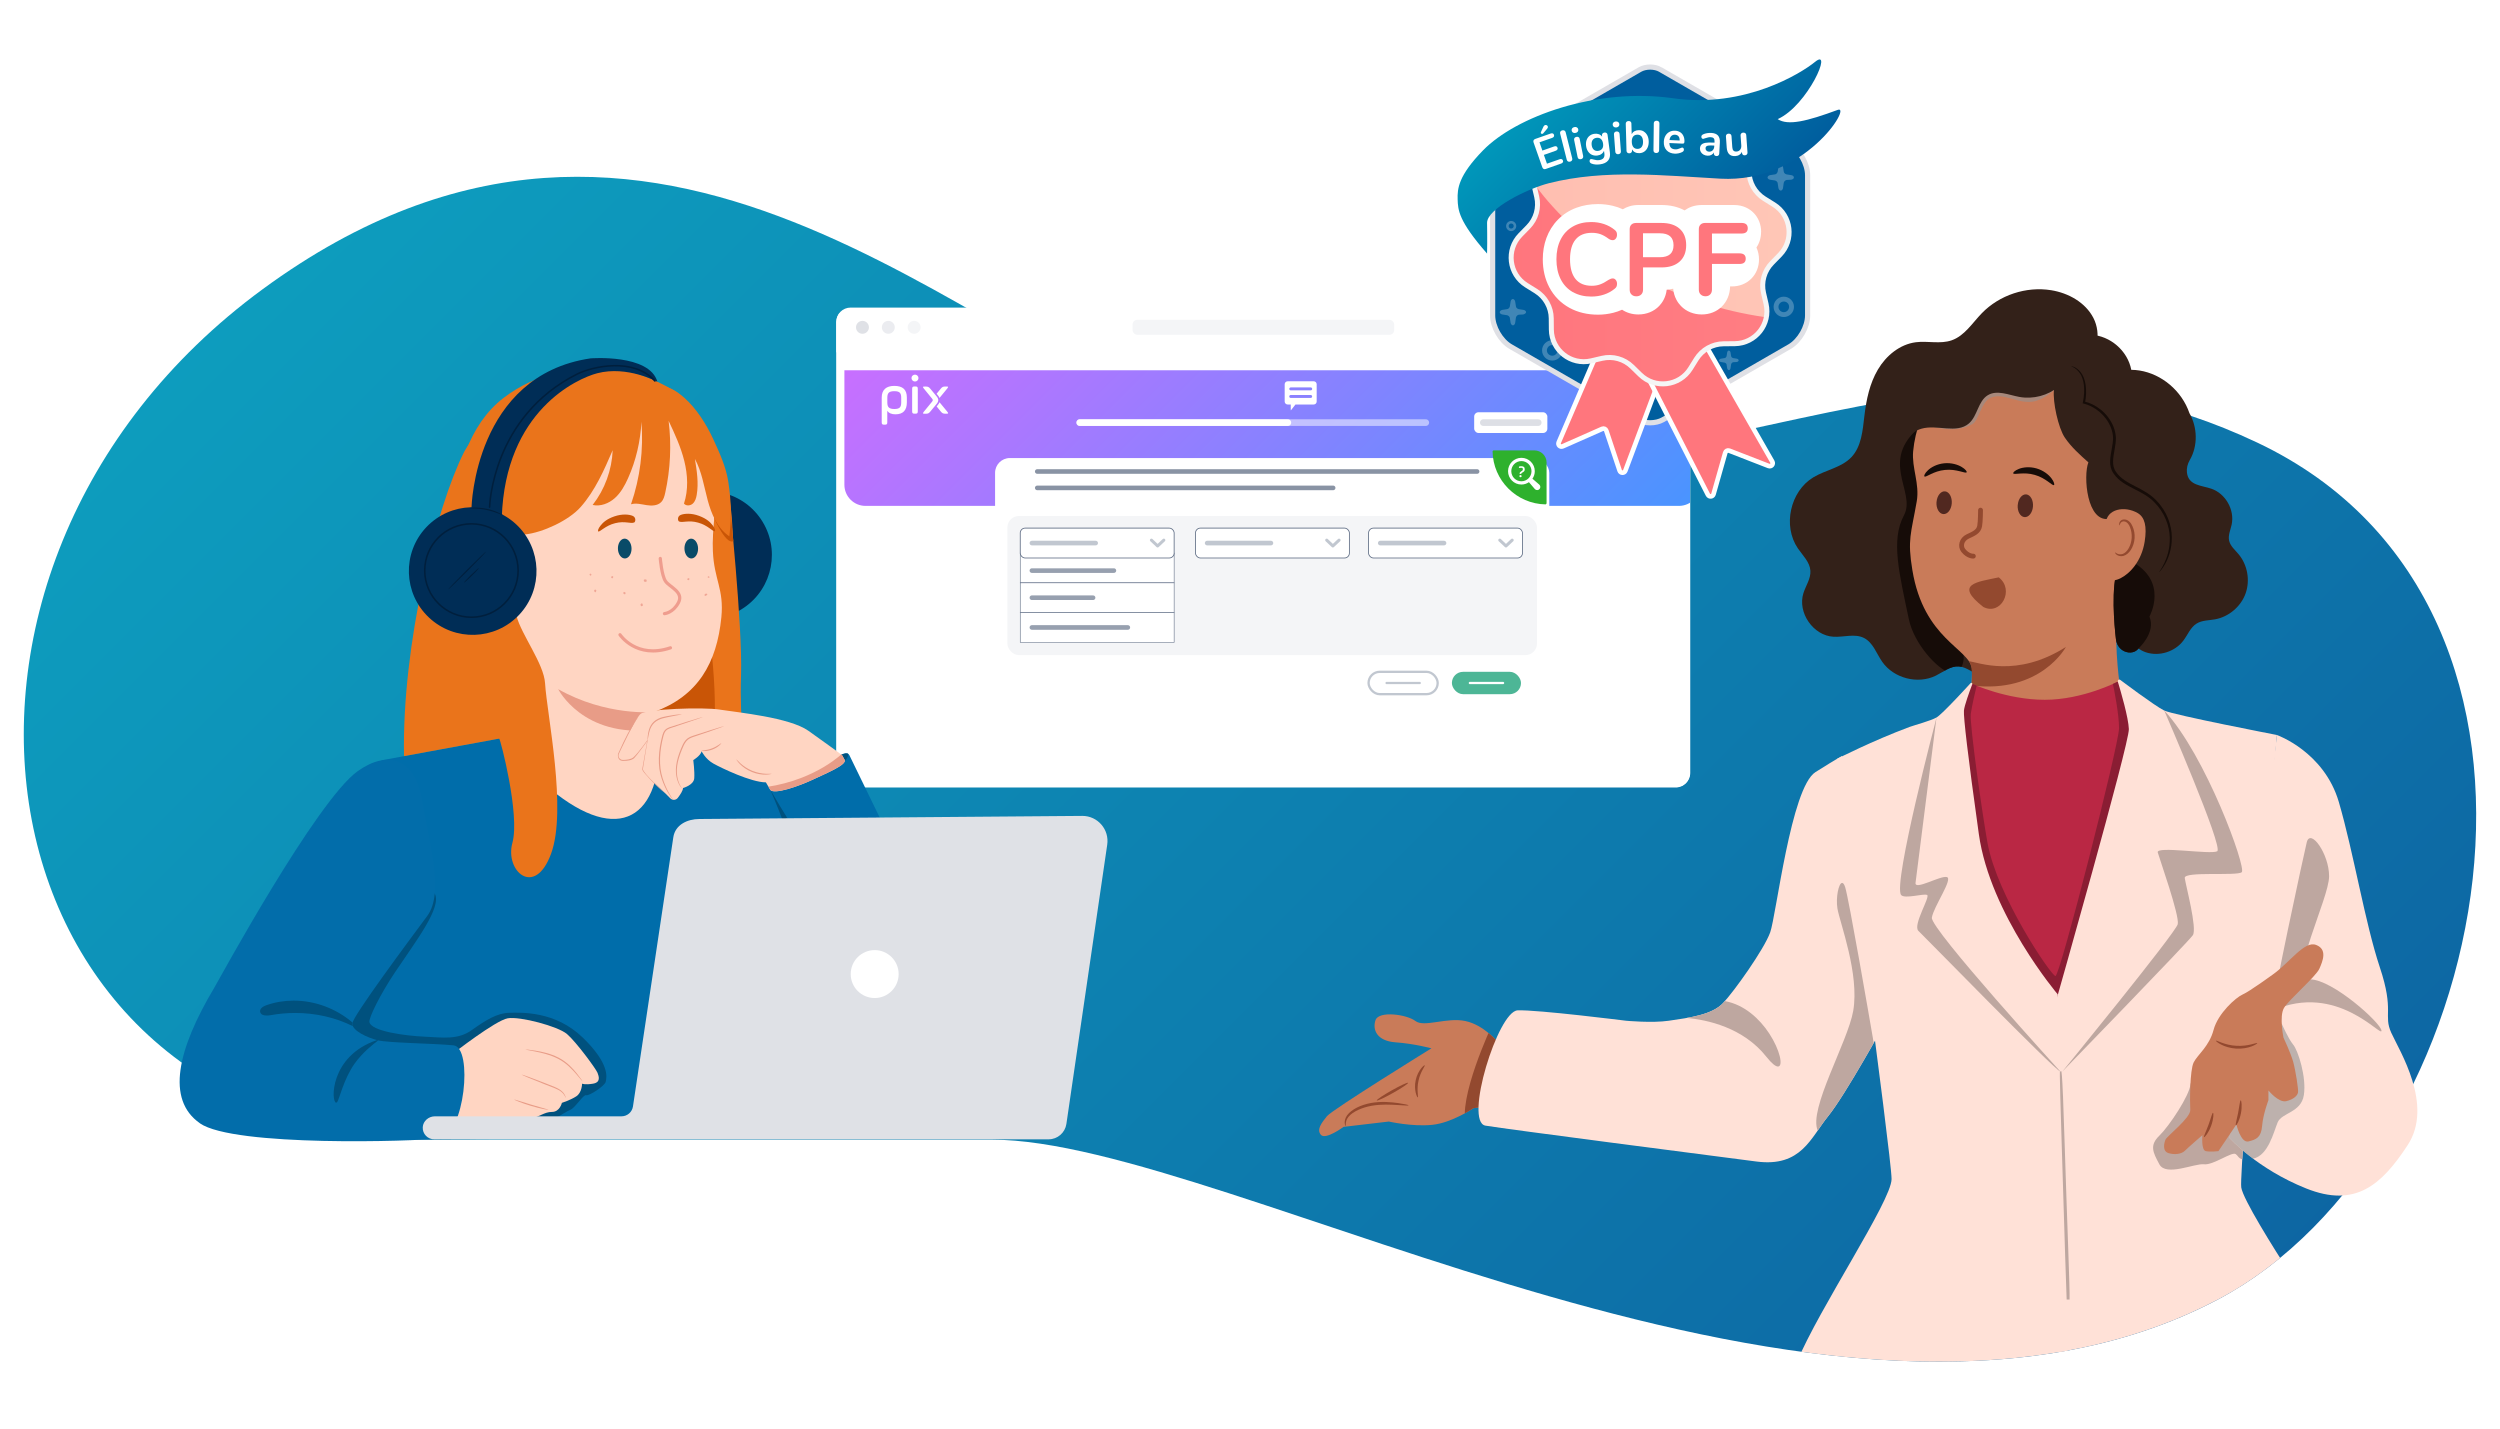 <?xml version="1.0" encoding="UTF-8"?><svg xmlns="http://www.w3.org/2000/svg" xmlns:xlink="http://www.w3.org/1999/xlink" viewBox="0 0 700 400"><defs><style>.cls-1, .cls-2, .cls-3, .cls-4, .cls-5, .cls-6, .cls-7, .cls-8, .cls-9, .cls-10, .cls-11, .cls-12, .cls-13, .cls-14, .cls-15 {
        fill: none;
      }

      .cls-16, .cls-17, .cls-18, .cls-19, .cls-11, .cls-20, .cls-12 {
        fill-rule: evenodd;
      }

      .cls-16, .cls-21 {
        fill: #160c08;
      }

      .cls-22 {
        fill: #c97b59;
      }

      .cls-23 {
        filter: url(#drop-shadow-2);
      }

      .cls-24 {
        filter: url(#drop-shadow-6);
      }

      .cls-25 {
        filter: url(#drop-shadow-7);
      }

      .cls-26 {
        fill: #f4f5f7;
      }

      .cls-27 {
        stroke-width: 1.31px;
      }

      .cls-27, .cls-3, .cls-4, .cls-6, .cls-9, .cls-20, .cls-13, .cls-14, .cls-15 {
        stroke-miterlimit: 10;
      }

      .cls-27, .cls-6, .cls-9, .cls-14 {
        stroke: #fff;
      }

      .cls-27, .cls-28 {
        fill: #ff767d;
      }

      .cls-29, .cls-19 {
        fill: #00517e;
      }

      .cls-17, .cls-30, .cls-31, .cls-18, .cls-32, .cls-33, .cls-34, .cls-35, .cls-36 {
        fill: #fff;
      }

      .cls-37 {
        fill: url(#Dégradé_sans_nom_4);
      }

      .cls-38 {
        fill: #929292;
        mix-blend-mode: multiply;
        opacity: .6;
      }

      .cls-2 {
        stroke: #93492f;
        stroke-width: 1.35px;
      }

      .cls-2, .cls-4, .cls-5, .cls-6, .cls-7, .cls-8, .cls-9, .cls-10, .cls-12, .cls-14, .cls-15 {
        stroke-linecap: round;
      }

      .cls-2, .cls-5, .cls-7, .cls-8, .cls-10, .cls-12 {
        stroke-linejoin: round;
      }

      .cls-3, .cls-6, .cls-15 {
        stroke-width: .65px;
      }

      .cls-3, .cls-8, .cls-12, .cls-15 {
        stroke: #c1c7d0;
      }

      .cls-39 {
        fill: #512820;
      }

      .cls-4 {
        stroke: #dddfe5;
      }

      .cls-4, .cls-9, .cls-14 {
        stroke-width: 1.86px;
      }

      .cls-40 {
        fill: #dfe1e6;
      }

      .cls-5 {
        stroke: #ef9d8e;
        stroke-width: .91px;
      }

      .cls-41 {
        fill: #1a2e35;
      }

      .cls-42 {
        fill: #4db696;
      }

      .cls-43 {
        fill: #006daa;
      }

      .cls-44 {
        mix-blend-mode: soft-light;
        opacity: .9;
      }

      .cls-30 {
        stroke-width: .23px;
      }

      .cls-30, .cls-31 {
        stroke: #5e6c84;
      }

      .cls-7 {
        stroke: #97a0af;
      }

      .cls-7, .cls-8, .cls-10 {
        stroke-width: 1.29px;
      }

      .cls-45 {
        fill: #ffe1d7;
      }

      .cls-46, .cls-18, .cls-36 {
        isolation: isolate;
      }

      .cls-47 {
        fill: #332119;
      }

      .cls-48 {
        fill: url(#Dégradé_sans_nom_9);
        opacity: .95;
      }

      .cls-49 {
        fill: #ba2744;
      }

      .cls-50 {
        clip-path: url(#clippath-11);
      }

      .cls-51 {
        clip-path: url(#clippath-16);
      }

      .cls-52 {
        clip-path: url(#clippath-10);
      }

      .cls-53 {
        clip-path: url(#clippath-15);
      }

      .cls-54 {
        clip-path: url(#clippath-13);
      }

      .cls-55 {
        clip-path: url(#clippath-14);
      }

      .cls-56 {
        clip-path: url(#clippath-12);
      }

      .cls-57 {
        clip-path: url(#clippath-1);
      }

      .cls-58 {
        clip-path: url(#clippath-3);
      }

      .cls-59 {
        clip-path: url(#clippath-4);
      }

      .cls-60 {
        clip-path: url(#clippath-2);
      }

      .cls-61 {
        clip-path: url(#clippath-7);
      }

      .cls-62 {
        clip-path: url(#clippath-6);
      }

      .cls-63 {
        clip-path: url(#clippath-9);
      }

      .cls-64 {
        clip-path: url(#clippath-8);
      }

      .cls-65 {
        clip-path: url(#clippath-5);
      }

      .cls-31 {
        stroke-width: .16px;
      }

      .cls-18, .cls-36 {
        opacity: .25;
      }

      .cls-66 {
        fill: #efa695;
      }

      .cls-67 {
        fill: #e89c87;
      }

      .cls-68 {
        fill: url(#Dégradé_sans_nom_9-2);
        filter: url(#drop-shadow-8);
      }

      .cls-9 {
        opacity: .5;
      }

      .cls-10 {
        stroke: #8993a4;
      }

      .cls-33 {
        filter: url(#drop-shadow-1);
      }

      .cls-34 {
        filter: url(#drop-shadow-5);
      }

      .cls-35 {
        filter: url(#drop-shadow-4);
      }

      .cls-69 {
        fill: url(#Dégradé_sans_nom_11);
        filter: url(#drop-shadow-3);
      }

      .cls-70 {
        fill: #93492f;
      }

      .cls-71 {
        fill: #ebecf0;
      }

      .cls-72 {
        fill: #002d56;
      }

      .cls-20 {
        fill: #005e9e;
        stroke: #dfe0e5;
        stroke-width: 1.45px;
      }

      .cls-73 {
        fill: #ffc5b6;
      }

      .cls-74 {
        fill: #ea741b;
      }

      .cls-75 {
        fill: #2eb12d;
      }

      .cls-76 {
        fill: #094b68;
      }

      .cls-77 {
        fill: #bea7a0;
      }

      .cls-78 {
        fill: #8a1d33;
      }

      .cls-12 {
        stroke-width: .85px;
      }

      .cls-79 {
        fill: #001f3d;
      }

      .cls-13 {
        mix-blend-mode: screen;
        stroke: #f5f5f5;
        stroke-width: 1.4px;
      }

      .cls-80 {
        fill: #026daa;
      }

      .cls-81 {
        fill: #ffd5c2;
      }

      .cls-82 {
        clip-path: url(#clippath);
      }

      .cls-83 {
        fill: #c95506;
      }</style><linearGradient id="Dégradé_sans_nom_9" data-name="Dégradé sans nom 9" x1="562.88" y1="428.58" x2="142.94" y2="8.63" gradientUnits="userSpaceOnUse"><stop offset="0" stop-color="#005e9e"/><stop offset="1" stop-color="#0097ba"/></linearGradient><filter id="drop-shadow-1" x="221.86" y="73.71" width="265" height="160" filterUnits="userSpaceOnUse"><feOffset dx="0" dy="0"/><feGaussianBlur result="blur" stdDeviation="4.05"/><feFlood flood-color="#7c7c7c" flood-opacity=".23"/><feComposite in2="blur" operator="in"/><feComposite in="SourceGraphic"/></filter><clipPath id="clippath"><rect class="cls-1" x="234.13" y="86.15" width="239.13" height="134.33" rx="4.05" ry="4.05"/></clipPath><filter id="drop-shadow-2" x="213.59" y="82.44" width="283" height="172" filterUnits="userSpaceOnUse"><feOffset dx="2.47" dy="2.47"/><feGaussianBlur result="blur-2" stdDeviation="2.47"/><feFlood flood-color="#939393" flood-opacity=".5"/><feComposite in2="blur-2" operator="in"/><feComposite in="SourceGraphic"/></filter><linearGradient id="Dégradé_sans_nom_11" data-name="Dégradé sans nom 11" x1="422.26" y1="182.93" x2="285.22" y2="45.89" gradientUnits="userSpaceOnUse"><stop offset="0" stop-color="#4a94ff"/><stop offset="1" stop-color="#c86fff"/></linearGradient><filter id="drop-shadow-3" x="217.83" y="85.67" width="272" height="70" filterUnits="userSpaceOnUse"><feOffset dx="0" dy="4.05"/><feGaussianBlur result="blur-3" stdDeviation="5.06"/><feFlood flood-color="#565656" flood-opacity=".15"/><feComposite in2="blur-3" operator="in"/><feComposite in="SourceGraphic"/></filter><filter id="drop-shadow-4" x="248.74" y="97.59" width="211" height="131" filterUnits="userSpaceOnUse"><feOffset dx="0" dy="2.73"/><feGaussianBlur result="blur-4" stdDeviation="9.09"/><feFlood flood-color="#bfbfbf" flood-opacity=".15"/><feComposite in2="blur-4" operator="in"/><feComposite in="SourceGraphic"/></filter><filter id="drop-shadow-5" x="229.66" y="83.51" width="248" height="19" filterUnits="userSpaceOnUse"><feOffset dx="0" dy="1.48"/><feGaussianBlur result="blur-5" stdDeviation="1.11"/><feFlood flood-color="#7a7a7a" flood-opacity=".2"/><feComposite in2="blur-5" operator="in"/><feComposite in="SourceGraphic"/></filter><filter id="drop-shadow-6" x="427.14" y="80.99" width="51" height="61" filterUnits="userSpaceOnUse"><feOffset dx="1.75" dy="1.75"/><feGaussianBlur result="blur-6" stdDeviation="2.62"/><feFlood flood-color="#777" flood-opacity=".1"/><feComposite in2="blur-6" operator="in"/><feComposite in="SourceGraphic"/></filter><filter id="drop-shadow-7" x="452.14" y="86.99" width="54" height="61" filterUnits="userSpaceOnUse"><feOffset dx="1.75" dy="1.75"/><feGaussianBlur result="blur-7" stdDeviation="2.62"/><feFlood flood-color="#777" flood-opacity=".1"/><feComposite in2="blur-7" operator="in"/><feComposite in="SourceGraphic"/></filter><linearGradient id="Dégradé_sans_nom_4" data-name="Dégradé sans nom 4" x1="423.13" y1="68.57" x2="500.95" y2="68.57" gradientUnits="userSpaceOnUse"><stop offset="0" stop-color="#ff767d"/><stop offset="1" stop-color="#facdbe"/></linearGradient><clipPath id="clippath-1"><path class="cls-28" d="M464.83,32.26l2.25,2.2c2.22,2.17,5.39,3.06,8.41,2.36l3.06-.71c5.66-1.31,11.08,2.95,11.14,8.76l.03,3.14c.03,3.1,1.65,5.97,4.28,7.62l2.67,1.66c4.93,3.08,5.75,9.92,1.68,14.08l-2.2,2.25c-2.17,2.22-3.06,5.39-2.36,8.41l.71,3.06c1.31,5.66-2.95,11.08-8.76,11.14l-3.14.03c-3.1.03-5.97,1.65-7.62,4.28l-1.66,2.67c-3.08,4.93-9.92,5.75-14.08,1.68l-2.25-2.2c-2.22-2.17-5.39-3.06-8.41-2.36l-3.06.71c-5.66,1.31-11.08-2.95-11.14-8.76l-.03-3.14c-.03-3.1-1.65-5.97-4.28-7.62l-2.67-1.66c-4.93-3.08-5.75-9.92-1.68-14.08l2.2-2.25c2.17-2.22,3.06-5.39,2.36-8.41l-.71-3.06c-1.31-5.66,2.95-11.08,8.76-11.14l3.14-.03c3.1-.03,5.97-1.65,7.62-4.28l1.66-2.67c3.08-4.93,9.92-5.75,14.08-1.68Z"/></clipPath><linearGradient id="Dégradé_sans_nom_9-2" data-name="Dégradé sans nom 9" x1="484.92" y1="64.88" x2="439.12" y2="19.08" xlink:href="#Dégradé_sans_nom_9"/><filter id="drop-shadow-8" x="400.42" y="8.27" width="124" height="72" filterUnits="userSpaceOnUse"><feOffset dx="-.84" dy="0"/><feGaussianBlur result="blur-8" stdDeviation="2.53"/><feFlood flood-color="#6b6b6b" flood-opacity=".35"/><feComposite in2="blur-8" operator="in"/><feComposite in="SourceGraphic"/></filter><clipPath id="clippath-2"><path class="cls-43" d="M237.81,211.42c1.02,2.1,8.85,18.19,8.85,18.19,0,0,11.18,18.56,12.94,23.56s9.1,48.18,9.12,51.47c.03,7.41-7.89,14.08-12.59,14.08s-14.17-4.08-22.41-8.49c-8.24-4.41-23.56-22.24-23.56-22.24l-2.76-38.29-3.59-35.13,26.81.21s6.16-5.46,7.18-3.36Z"/></clipPath><clipPath id="clippath-3"><path class="cls-43" d="M106.86,212.88l36.56-6.75h0l39.43.81,9.73-.03,20.89,13.84s3.93,55.94-4.35,73.79c-2.73,5.89-13.55,24.18-13.55,24.18l-81.7.29-20.97-18.1,7.82-33.51,6.14-54.53Z"/></clipPath><clipPath id="clippath-4"><path class="cls-80" d="M55.96,314.5c-9.51-6.64-6.26-20.65,3.98-37.84,1.19-2.01,28.65-52.48,40.24-60.75,8.39-5.98,16.06-3.63,18.04,8.26,1.98,11.89,6.21,25.78,1.42,32.28-4.8,6.5-21,28.19-21,30.17,0,1.98,4.12,3.9,7.13,4.66,3.01.76,15.73.86,21.23,1.42,5.51.56,3.13,25.18-3.96,26.05-7.09.87-57.57,2.41-67.08-4.23Z"/></clipPath><clipPath id="clippath-5"><path class="cls-74" d="M204.15,139.31s3.8,36.13,3.34,49.69,1.3,23.73,1.3,23.73c0,0-13.92-4.43-27.99-3.77l-11.37-29.14,34.72-40.51Z"/></clipPath><clipPath id="clippath-6"><path class="cls-81" d="M142.17,122.88l36.78-10.28c11.82-1.55,20.07,12.85,21.12,24.72.5,5.71-.7,10.94-.46,17.02.32,7.96,3.16,10.55,2.37,18.52-1.27,12.77-6.54,22.08-18.96,26.53,0,0-.04.3,0,6.19l.35,13.26c-4.59,16.18-20.92,14.54-42.55-11.48l-4.43-72.54c-.29-5.71,2.18-11.46,5.78-11.93Z"/></clipPath><clipPath id="clippath-7"><path class="cls-81" d="M201.68,198.7c-5-.78-20.75-.17-22.32,1.2-1.57,1.36-6.03,11.06-6.03,11.06-.44.81.14,1.82,1.06,1.82,1.07,0,2.31-.15,3-.77,1.37-1.23,3.98-4.94,3.98-4.94,0,0-1.23,7.14-1.37,8.23s6.31,6.86,6.31,6.86l1.38,1.38c.6.6,1.58.54,2.09-.13.68-.89,1.46-2.06,1.46-2.76,0,0,3.02-.82,3.15-2.74.14-1.92-.27-5.08-.27-5.08,0,0,2.06-1.23,2.33-2.47,0,0,1.08,2.19,3.29,3.43s10.59,5.27,14.71,5.27c0,0,.26.44,1.18,2.02s8.15-.99,12.03-2.82,9.58-4.16,8.83-5.52l-.75-1.35s-4.13-3.06-9.4-6.78c-5.26-3.72-19.7-5.12-24.69-5.9Z"/></clipPath><clipPath id="clippath-8"><path class="cls-22" d="M419.44,291.85s-3.91-4.85-9.13-5.96c-5.22-1.12-11.55,1.86-13.98,0-2.42-1.86-10.25-2.94-11.18-.26-.93,2.68.37,5.85,5.59,6.22,5.22.37,10.06,1.68,10.06,1.68,0,0-27.77,17.15-29.26,19.01-1.49,1.86-2.98,3.73-1.68,5.22,1.3,1.49,6.34-2.24,6.34-2.24l12.67-1.49s6.52,1.49,12.11.93c5.59-.56,11.55-4.66,11.55-4.66l13.05-2.05s2.8-13.23-6.15-16.4Z"/></clipPath><clipPath id="clippath-9"><path class="cls-47" d="M583.27,102.11c4.14-2.63,5.13-8.72,2.89-13.07-2.24-4.36-7-7-11.83-7.78-7-1.13-14.48,1.35-19.42,6.44-2.67,2.75-4.83,6.33-8.45,7.59-3.18,1.11-6.7.11-10.04.54-4.48.58-8.32,3.76-10.61,7.65-2.3,3.89-3.24,8.42-3.77,12.91-.49,4.12-.81,8.63-3.66,11.63-2.78,2.93-7.18,3.55-10.64,5.63-6.51,3.92-8.63,13.63-4.33,19.9,1.37,2,3.34,3.83,3.5,6.25.15,2.21-1.28,4.17-1.95,6.28-1.72,5.43,2.73,11.89,8.41,12.21,2.87.17,5.95-.95,8.52.33,2.56,1.28,3.51,4.36,5.14,6.7,3.22,4.61,9.95,6.35,14.99,3.87,2.11-1.04,4.11-2.75,6.45-2.59,2.34.16,4.19,2.16,6.49,2.6,3.02.58,5.88-1.64,7.68-4.13,1.79-2.5,3.04-5.44,5.34-7.48,3.01-2.67,7.23-3.34,11.04-4.65,8.4-2.89,15.42-9.56,18.74-17.8,3.32-8.24,2.89-17.91-1.16-25.82"/></clipPath><clipPath id="clippath-10"><path class="cls-22" d="M593.44,191.19s-1.93-14.02-.17-22.07c1.61-7.38,5.22-49.63,5.22-49.63.17-3.55-2.4-6.64-5.93-7.12l-36.07-10.21c-11.6-1.56-19.74,12.55-20.81,24.2-.43,4.64,1.86,9.1,1.01,14.01-1.6,9.17-2.65,10.67-1.23,19.25,3.21,19.45,15.96,21.91,16.75,27.73-.13,3.2-.52,12.39-.52,12.39l22.44,18,19.31-26.55Z"/></clipPath><clipPath id="clippath-11"><path class="cls-47" d="M563.72,105.69c2.46-.7,7.49-2.3,8.81-4.43,2.86-4.63,7.91-7.79,13.07-7.51,5.16.28,10.11,4.35,11.16,9.8,6.24.05,12.33,3.97,15.32,9.86.37.74.7,1.5.97,2.29,2.26,3.98,2.4,9.13.08,13.13-.61,1.05-.93,2.27-.79,3.48.42,3.68,4.11,3.58,6.85,4.53,3.98,1.37,6.56,5.94,5.67,10.06-.32,1.48-1.02,2.95-.72,4.43.32,1.54,1.64,2.63,2.65,3.83,2.51,2.99,3.29,7.34,1.97,11.02-1.32,3.67-4.7,6.53-8.54,7.23-1.75.32-3.64.24-5.16,1.18-1.74,1.07-2.49,3.16-3.72,4.78-2.35,3.12-6.77,4.51-10.48,3.28-.75-.25-1.45-.62-2.11-1.06-.78,1.08-2.42,1.47-3.97.75-1.32-.61-2.15-1.94-2.32-3.38-.45-3.87-1.46-14.68.59-20.13,2.52-6.72.27-15.56.27-15.56-.39.87-1.14,1.64-2.49,1.95-6.59,1.49-7.55-12.08-6.08-15.76-2.38-2.12-4.79-4.26-6.61-6.95-1.82-2.69-3.42-10.02-3.03-13.32-2.37.14-12.49-3.2-11.41-3.51Z"/></clipPath><clipPath id="clippath-12"><path class="cls-49" d="M636.88,206.69l-40.13-9.43-3.79-6.39s-9.73,5.07-20.42,5.07-20.21-4.43-20.21-4.43l-8.97,10-26.83,13.17,22.52,94.53,75.55,3.88,22.28-106.41"/></clipPath><clipPath id="clippath-13"><path class="cls-45" d="M424.93,282.9c5.5-.22,30.39,2.91,30.39,2.91,0,0,7.28.68,11.92,0,6.07-.88,12.13-1.69,15.22-4.95,3.09-3.26,11.48-15.04,13.19-19.78s5.83-40.57,12.68-44.89c6.85-4.31,7.45-4.5,7.45-4.5l12.03,74.7s-11.09,20.18-15.94,26.16c-4.85,5.98-7.47,14.31-20.03,12.68-12.56-1.63-69.84-9.03-75.91-10.05-6.08-1.03,3.5-32.05,9-32.28"/></clipPath><clipPath id="clippath-14"><path class="cls-1" d="M651.17,340.12c-8.95,9.78-19.08,17.91-30.13,23.74-43.15,22.77-95.82,20.32-147.78,9.12l26.2-186.29,168.06-5.54-16.35,158.98Z"/></clipPath><clipPath id="clippath-15"><path class="cls-45" d="M605.98,198.95c-2.63-1.28-12.32-8.59-12.32-8.59-.34-.24-.8.09-.67.49.87,2.88,2.97,10.08,3.09,13.29.14,4.05-20.55,76.74-20.55,76.74,0,0,1.98,78,1.18,103.51l47.57-13.39s7.47-7.14,17.34-13.76c-5.28-8.19-13.58-21.46-14.07-24.77-.72-4.87,9.99-126.67,9.99-126.67,0,0-28.92-5.58-31.55-6.85Z"/></clipPath><clipPath id="clippath-16"><path class="cls-45" d="M637.53,205.8s13.22,4.65,17.35,18.79c4.13,14.14,7.34,33.86,11.47,46.25,4.13,12.38.92,13.3,3.21,18.35,2.29,5.05,11.93,20.22,4.59,31.44-7.34,11.22-14.68,17.64-28.44,12.13-13.76-5.5-21.43-14.1-21.43-14.1l13.26-112.86Z"/></clipPath></defs><g class="cls-46"><g id="Illu_4" data-name="Illu 4"><g><path class="cls-48" d="M123.61,319.11h154.16c66.45,0,234.87,101.93,343.26,44.74,77.16-40.71,109.37-193.38,11.01-239.92-100.33-47.48-165.33,35.94-296.6-4.74C271.61,99.4,184.51-.41,73.53,80.99c-107.26,78.67-81.83,238.13,50.07,238.13Z"/><g><g><g id="Ordinateur"><rect class="cls-33" x="234.13" y="86.12" width="239.13" height="134.36" rx="4.05" ry="4.05"/><g class="cls-82"><g class="cls-23"><path class="cls-32" d="M234.13,97.16h239.28v144.36c0,1.05-.85,1.9-1.9,1.9h-235.49c-1.05,0-1.9-.85-1.9-1.9V97.16h0Z"/><path class="cls-69" d="M233.95,97.16h239.59v32.06c0,3.26-2.65,5.91-5.91,5.91h-227.76c-3.26,0-5.91-2.65-5.91-5.91v-32.06h0Z"/><g><rect class="cls-35" x="276.15" y="123.05" width="155.18" height="74.52" rx="4.15" ry="4.15"/><line class="cls-10" x1="287.96" y1="129.55" x2="411.12" y2="129.55"/><line class="cls-10" x1="287.96" y1="134.14" x2="370.81" y2="134.14"/><rect class="cls-26" x="279.6" y="142.01" width="148.29" height="38.95" rx="3.23" ry="3.23"/><rect class="cls-42" x="404.06" y="185.64" width="19.35" height="6.26" rx="3.13" ry="3.13"/><rect class="cls-3" x="380.73" y="185.64" width="19.35" height="6.26" rx="3.13" ry="3.13"/><line class="cls-15" x1="385.78" y1="188.77" x2="395.05" y2="188.77"/><line class="cls-6" x1="409.1" y1="188.77" x2="418.38" y2="188.77"/><g><path class="cls-75" d="M430.57,127.06v11.45c-.1.1-.15.15-.25.25-8.16-.13-14.76-6.73-14.87-14.9l.2-.22c1.19,0,7.48,0,11.5,0,1.9,0,3.43,1.54,3.43,3.43Z"/><path class="cls-75" d="M423.52,126.63c1.56,0,2.83,1.27,2.83,2.83s-1.27,2.83-2.83,2.83-2.83-1.27-2.83-2.83,1.27-2.83,2.83-2.83Z"/><path class="cls-32" d="M426.35,129.46c0-1.56-1.27-2.83-2.83-2.83s-2.83,1.27-2.83,2.83,1.27,2.83,2.83,2.83,2.83-1.27,2.83-2.83ZM428.52,133.21c.36.31.41.88.09,1.24-.31.37-.87.41-1.24.1-.03-.03-.07-.07-.1-.1l-1.64-1.91c-.6.41-1.32.66-2.11.66-2.07,0-3.74-1.68-3.74-3.74s1.68-3.74,3.75-3.74,3.74,1.68,3.74,3.74c0,.78-.24,1.51-.66,2.11l1.9,1.64Z"/><path class="cls-32" d="M423.29,130.24c.15,0,.18-.02.23-.14.05-.11.17-.21.34-.3.2-.11.35-.22.45-.35.11-.13.16-.31.15-.53-.01-.63-.35-.87-1.07-.85-.11,0-.23.01-.36.04-.17.04-.21.07-.21.22v.08c0,.15.05.19.21.15.13-.03.25-.05.37-.05.39,0,.54.09.54.42,0,.17-.09.31-.18.38-.04.03-.12.08-.22.14-.34.21-.52.43-.53.64,0,.11.05.15.21.15h.05ZM423.28,131.15c.18,0,.32-.14.31-.31,0-.17-.15-.3-.32-.29-.18,0-.32.14-.31.3,0,.17.15.3.32.3Z"/></g><rect class="cls-31" x="283.2" y="152.39" width="43.09" height="8.33"/><rect class="cls-31" x="283.2" y="160.72" width="43.09" height="8.33"/><rect class="cls-31" x="283.2" y="169.05" width="43.09" height="8.33"/><g><rect class="cls-30" x="283.2" y="145.4" width="43.09" height="8.37" rx="1.37" ry="1.37"/><polyline class="cls-12" points="319.93 148.77 321.66 150.4 323.4 148.77"/><line class="cls-8" x1="286.46" y1="149.59" x2="304.32" y2="149.59"/></g><g><rect class="cls-30" x="380.73" y="145.4" width="43.09" height="8.37" rx="1.37" ry="1.37"/><polyline class="cls-12" points="417.47 148.77 419.2 150.4 420.94 148.77"/><line class="cls-8" x1="384" y1="149.59" x2="401.86" y2="149.59"/></g><g><rect class="cls-30" x="332.27" y="145.4" width="43.09" height="8.37" rx="1.37" ry="1.37"/><polyline class="cls-12" points="369.01 148.77 370.73 150.4 372.47 148.77"/><line class="cls-8" x1="335.53" y1="149.59" x2="353.39" y2="149.59"/></g><g><line class="cls-7" x1="286.46" y1="157.3" x2="309.42" y2="157.3"/><line class="cls-7" x1="286.46" y1="164.89" x2="303.59" y2="164.89"/><line class="cls-7" x1="286.46" y1="173.22" x2="313.32" y2="173.22"/></g></g><g id="_6.-logos_logos--pix_blanc" data-name="6.-logos/logos--pix/blanc"><path id="Combined-Shape" class="cls-17" d="M259.78,111.35l.28-.34c.25-.29.43-.57.54-.85l2.15,2.62c.39.5.37.59-.28.59h-.22c-.65,0-.89-.13-1.28-.59l-1.18-1.44ZM259.78,107.78l1.18-1.44c.39-.46.63-.59,1.28-.59h.22c.65,0,.67.09.28.59l-2.15,2.62c-.11-.28-.28-.56-.54-.85l-.28-.34ZM256.5,113.38c-.65,0-.67-.09-.28-.59l2.23-2.72c.17-.2.26-.37.26-.5,0-.15-.09-.31-.26-.5l-2.23-2.72c-.39-.5-.37-.59.28-.59h.22c.65,0,.89.13,1.28.59l1.71,2.07c.72.83.72,1.46,0,2.3l-1.71,2.07c-.39.46-.63.59-1.28.59h-.22ZM244.41,115.75v-6.9c0-2.2,1.29-3.27,3.51-3.27,2.39,0,3.53,1.04,3.53,3.27v1.34c0,2.23-1.06,3.35-3.21,3.35-1.09,0-1.85-.34-2.27-1v3.21c0,.55-.14.69-.69.69h-.18c-.55,0-.69-.14-.69-.69ZM249.87,110.22v-1.32c0-1.29-.4-1.84-1.93-1.84s-1.96.55-1.96,1.84v1.32c0,1.27.43,1.83,1.96,1.83s1.93-.54,1.93-1.83ZM252.93,112.67v-6.24c0-.55.14-.69.69-.69h.2c.55,0,.69.14.69.69v6.24c0,.55-.14.69-.69.69h-.2c-.55,0-.69-.14-.69-.69ZM253.04,104.08c-.39-.38-.39-1,0-1.37.39-.38,1-.38,1.37,0,.39.37.39.98,0,1.37-.37.37-.99.37-1.37,0Z"/></g><g><line class="cls-9" x1="299.86" y1="115.86" x2="396.75" y2="115.86"/><line class="cls-14" x1="299.86" y1="115.86" x2="358.13" y2="115.86"/><path class="cls-17" d="M365.37,104.29h-7.3c-.46,0-.83.37-.83.83v4.84c0,.46.37.83.83.83h.87v1.61s.03.03.05.01l1.27-1.62h5.11c.46,0,.83-.37.83-.83v-4.84c0-.46-.37-.83-.83-.83ZM364.52,108.95h-5.59c-.23,0-.41-.18-.41-.41s.18-.41.41-.41h5.59c.23,0,.41.18.41.41s-.18.41-.41.41ZM364.53,106.83h-5.59c-.23,0-.41-.18-.41-.41s.18-.41.41-.41h5.59c.23,0,.41.18.41.41s-.18.41-.41.41Z"/></g><g><rect class="cls-32" x="410.3" y="112.96" width="20.49" height="5.81" rx="1.21" ry="1.21"/><line class="cls-4" x1="412.86" y1="115.86" x2="428.23" y2="115.86"/></g></g><g><path id="Path_2207" data-name="Path 2207" class="cls-34" d="M235.63,86.12h236.35c.86,0,1.56.7,1.56,1.56v9.49h-239.58v-9.38c0-.93.75-1.68,1.68-1.68Z"/><circle id="Ellipse_1" data-name="Ellipse 1" class="cls-40" cx="241.49" cy="91.65" r="1.81"/><circle id="Ellipse_2" data-name="Ellipse 2" class="cls-71" cx="248.73" cy="91.65" r="1.81"/><circle id="Ellipse_3" data-name="Ellipse 3" class="cls-26" cx="255.96" cy="91.65" r="1.81"/><rect class="cls-26" x="317.12" y="89.55" width="73.25" height="4.19" rx="1.31" ry="1.31"/></g></g></g><g><g><path class="cls-20" d="M464.89,19.46c-1.57-.91-4.12-.91-5.69,0l-36.24,20.9c-2.76,1.6-5.02,5.49-5.02,8.69v39.3c0,3.2,2.25,7.09,5.02,8.69l35.52,20.49c.98.57,2.27.85,3.56.85s2.57-.29,3.56-.85l35.52-20.49c2.76-1.6,5.01-5.49,5.01-8.69v-39.3c0-3.19-2.25-7.09-5.01-8.69l-36.24-20.9Z"/><path class="cls-36" d="M427.3,87.41c0-.28-.28-.57-.71-.64l-1.35-.21c-.36-.07-.78-.43-.78-.78l-.21-1.35c-.07-.36-.36-.71-.64-.71s-.57.28-.64.71l-.21,1.35c-.07.36-.43.78-.78.78l-1.35.21c-.36.07-.71.36-.71.64s.28.57.71.64l1.35.21c.36.07.78.43.78.78l.21,1.35c.07.36.36.71.64.71s.57-.28.64-.71l.21-1.49c.07-.36.43-.71.78-.78l1.28-.07c.43-.14.78-.36.78-.64Z"/><path class="cls-36" d="M502.29,49.68c0-.28-.28-.57-.71-.64l-1.35-.21c-.36-.07-.78-.43-.78-.78l-.21-1.35c-.07-.36-.36-.71-.64-.71s-.57.28-.64.71l-.21,1.35c-.07.36-.43.78-.78.78l-1.35.21c-.36.07-.71.36-.71.64s.28.57.71.64l1.35.21c.36.07.78.43.78.78l.21,1.35c.07.36.36.71.64.71s.57-.28.64-.71l.21-1.49c.07-.36.43-.71.78-.78l1.28-.07c.5-.07.78-.36.78-.64h0Z"/><path class="cls-36" d="M486.82,100.9c0-.21-.21-.42-.53-.47l-1-.16c-.26-.05-.58-.32-.58-.58l-.16-1c-.05-.26-.26-.53-.47-.53s-.42.21-.47.53l-.16,1c-.05.26-.32.58-.58.58l-1,.16c-.26.05-.53.26-.53.47s.21.42.53.47l1,.16c.26.05.58.32.58.58l.16,1c.05.26.26.53.47.53s.42-.21.47-.53l.16-1.11c.05-.26.32-.53.58-.58l.95-.05c.37-.05.58-.26.58-.47h0Z"/><path class="cls-18" d="M496.61,85.92c0,1.57,1.28,2.85,2.85,2.85s2.85-1.28,2.85-2.85-1.28-2.85-2.85-2.85-2.85,1.28-2.85,2.85ZM497.97,85.92c0-.78.64-1.49,1.49-1.49s1.49.64,1.49,1.49c0,.78-.64,1.49-1.49,1.49-.78,0-1.49-.64-1.49-1.49h0Z"/><path class="cls-18" d="M421.71,63.29c0,.78.64,1.42,1.42,1.42s1.42-.64,1.42-1.42-.64-1.42-1.42-1.42-1.42.64-1.42,1.42ZM422.42,63.29c0-.37.3-.71.71-.71s.71.3.71.71c0,.37-.3.71-.71.71-.37,0-.71-.3-.71-.71Z"/><path class="cls-18" d="M431.78,98.11c0,1.57,1.28,2.85,2.85,2.85s2.85-1.28,2.85-2.85-1.28-2.85-2.85-2.85-2.85,1.28-2.85,2.85ZM433.13,98.11c0-.78.64-1.49,1.49-1.49s1.49.64,1.49,1.49c0,.78-.64,1.49-1.49,1.49-.78,0-1.49-.64-1.49-1.49Z"/></g><g id="Macaron"><g><g class="cls-24"><path class="cls-27" d="M449.02,88.76l-14.33,33.36c-.3.7.42,1.41,1.12,1.1l11.06-4.89c.45-.2.98.03,1.14.5l3.74,11.2c.25.75,1.31.77,1.59.03l13.46-35.98-17.78-5.32Z"/></g><g class="cls-25"><path class="cls-27" d="M459.96,104.45l16.51,32.33c.35.68,1.35.58,1.56-.15l3.3-11.63c.14-.48.65-.74,1.12-.56l11.01,4.28c.74.29,1.43-.51,1.04-1.2l-19.08-33.34-15.45,10.28Z"/></g></g><g><path class="cls-37" d="M464.83,32.26l2.25,2.2c2.22,2.17,5.39,3.06,8.41,2.36l3.06-.71c5.66-1.31,11.08,2.95,11.14,8.76l.03,3.14c.03,3.1,1.65,5.97,4.28,7.62l2.67,1.66c4.93,3.08,5.75,9.92,1.68,14.08l-2.2,2.25c-2.17,2.22-3.06,5.39-2.36,8.41l.71,3.06c1.31,5.66-2.95,11.08-8.76,11.14l-3.14.03c-3.1.03-5.97,1.65-7.62,4.28l-1.66,2.67c-3.08,4.93-9.92,5.75-14.08,1.68l-2.25-2.2c-2.22-2.17-5.39-3.06-8.41-2.36l-3.06.71c-5.66,1.31-11.08-2.95-11.14-8.76l-.03-3.14c-.03-3.1-1.65-5.97-4.28-7.62l-2.67-1.66c-4.93-3.08-5.75-9.92-1.68-14.08l2.2-2.25c2.17-2.22,3.06-5.39,2.36-8.41l-.71-3.06c-1.31-5.66,2.95-11.08,8.76-11.14l3.14-.03c3.1-.03,5.97-1.65,7.62-4.28l1.66-2.67c3.08-4.93,9.92-5.75,14.08-1.68Z"/><g class="cls-44"><path class="cls-28" d="M464.83,32.26l2.25,2.2c2.22,2.17,5.39,3.06,8.41,2.36l3.06-.71c5.66-1.31,11.08,2.95,11.14,8.76l.03,3.14c.03,3.1,1.65,5.97,4.28,7.62l2.67,1.66c4.93,3.08,5.75,9.92,1.68,14.08l-2.2,2.25c-2.17,2.22-3.06,5.39-2.36,8.41l.71,3.06c1.31,5.66-2.95,11.08-8.76,11.14l-3.14.03c-3.1.03-5.97,1.65-7.62,4.28l-1.66,2.67c-3.08,4.93-9.92,5.75-14.08,1.68l-2.25-2.2c-2.22-2.17-5.39-3.06-8.41-2.36l-3.06.71c-5.66,1.31-11.08-2.95-11.14-8.76l-.03-3.14c-.03-3.1-1.65-5.97-4.28-7.62l-2.67-1.66c-4.93-3.08-5.75-9.92-1.68-14.08l2.2-2.25c2.17-2.22,3.06-5.39,2.36-8.41l-.71-3.06c-1.31-5.66,2.95-11.08,8.76-11.14l3.14-.03c3.1-.03,5.97-1.65,7.62-4.28l1.66-2.67c3.08-4.93,9.92-5.75,14.08-1.68Z"/><g class="cls-57"><path class="cls-73" d="M427.94,49.08s22.53,37.54,75.99,40.71c53.46,3.17,8.31-23.01,8.31-23.01l-24.02-48.87-71.15,16,10.88,15.17Z"/><path class="cls-73" d="M445.78,19.46s33.59,59.67,73.14,64.78c39.55,5.11-41.94-79.09-41.94-79.09l-31.2,14.31Z"/></g></g><path class="cls-13" d="M464.83,32.26l2.25,2.2c2.22,2.17,5.39,3.06,8.41,2.36l3.06-.71c5.66-1.31,11.08,2.95,11.14,8.76l.03,3.14c.03,3.1,1.65,5.97,4.28,7.62l2.67,1.66c4.93,3.08,5.75,9.92,1.68,14.08l-2.2,2.25c-2.17,2.22-3.06,5.39-2.36,8.41l.71,3.06c1.31,5.66-2.95,11.08-8.76,11.14l-3.14.03c-3.1.03-5.97,1.65-7.62,4.28l-1.66,2.67c-3.08,4.93-9.92,5.75-14.08,1.68l-2.25-2.2c-2.22-2.17-5.39-3.06-8.41-2.36l-3.06.71c-5.66,1.31-11.08-2.95-11.14-8.76l-.03-3.14c-.03-3.1-1.65-5.97-4.28-7.62l-2.67-1.66c-4.93-3.08-5.75-9.92-1.68-14.08l2.2-2.25c2.17-2.22,3.06-5.39,2.36-8.41l-.71-3.06c-1.31-5.66,2.95-11.08,8.76-11.14l3.14-.03c3.1-.03,5.97-1.65,7.62-4.28l1.66-2.67c3.08-4.93,9.92-5.75,14.08-1.68Z"/></g></g><path class="cls-68" d="M417.21,70.99c-8.01-9.12-8.14-12.24-8.23-15.18-.09-2.93.16-6.59,7.12-13.72,9.19-9.42,31.66-17.65,53.28-14.57,19.99,2.85,35.8-7.02,39.67-10.19,5.16-4.21-2.03,12.23-10.46,16.03,2.91,1.9,8.2.59,16.84-2.6,4.07-1.5-9.24,20.56-32.86,19.27-15.44-.84-32.39-2.73-48.08,1.28-6.05,1.55-17.27,7.13-17.27,11.07,0,0,.09,5.15,0,8.59Z"/><g><path class="cls-32" d="M432.23,47.31c-.17-.08-.3-.24-.39-.47l-2.44-6.95c-.08-.23-.08-.43,0-.61.09-.17.25-.3.48-.38l4.3-1.51c.23-.08.43-.09.59-.03.16.06.28.18.34.37.07.2.06.37-.03.53-.09.15-.25.27-.48.35l-3.54,1.24.81,2.31,3.3-1.16c.23-.08.43-.09.59-.03.16.06.28.19.35.39.07.19.05.36-.04.51-.09.15-.25.26-.48.34l-3.3,1.16.86,2.46,3.54-1.24c.23-.08.43-.09.59-.03s.28.19.35.39c.07.19.06.36-.04.51s-.25.26-.48.34l-4.3,1.51c-.23.08-.43.08-.61,0ZM431.93,37.46c-.1.04-.2.03-.3,0-.09-.04-.16-.11-.19-.2-.03-.09-.02-.19.04-.31l.69-1.5c.1-.21.24-.35.43-.42.16-.06.32-.05.47.03.16.08.26.19.31.34.04.1.04.21,0,.33-.04.12-.11.24-.22.36l-1.07,1.26c-.05.05-.11.09-.17.12Z"/><path class="cls-32" d="M439.04,45.21c-.17-.09-.29-.25-.35-.49l-1.85-7.31c-.06-.24-.03-.43.08-.59.11-.16.28-.26.5-.32.22-.05.42-.04.6.04.18.09.3.25.36.48l1.84,7.31c.06.24.03.44-.08.6-.12.16-.28.27-.5.33-.22.06-.42.04-.59-.05Z"/><path class="cls-32" d="M440.44,37.13c-.2-.12-.32-.3-.37-.55-.05-.25,0-.46.13-.64.13-.18.34-.3.62-.36.27-.06.51-.03.71.09.2.11.33.29.38.54.05.25,0,.47-.13.65-.13.18-.34.31-.62.36-.28.06-.52.03-.72-.09ZM442.06,44.5c-.17-.1-.28-.27-.33-.51l-.97-4.78c-.05-.24-.01-.43.11-.59.12-.15.29-.25.51-.3.22-.04.42-.02.6.07s.29.26.33.5l.97,4.78c.05.24.01.44-.11.6-.12.16-.29.26-.52.3-.22.04-.42.02-.59-.08Z"/><path class="cls-32" d="M449.82,37.21c.16.12.25.28.29.51l.66,4.95c.13.96-.04,1.72-.51,2.29-.47.56-1.22.92-2.27,1.06-.91.12-1.69.05-2.35-.21-.33-.14-.52-.34-.55-.6-.02-.18,0-.34.07-.46s.18-.19.32-.21c.08,0,.17,0,.28.02.11.02.23.05.36.09.32.08.6.15.85.18.25.04.52.03.83,0,1.09-.15,1.57-.75,1.43-1.82l-.11-.8c-.14.37-.37.67-.7.9-.32.24-.71.38-1.17.44-.53.07-1.02,0-1.47-.19s-.82-.51-1.11-.94c-.3-.43-.48-.94-.56-1.54-.08-.6-.04-1.15.13-1.64.17-.49.44-.9.83-1.21.38-.31.84-.5,1.38-.57.45-.06.86-.02,1.24.12.38.14.68.37.91.69l-.04-.33c-.03-.22.02-.4.14-.55.12-.15.3-.24.54-.28.23-.03.43,0,.59.12ZM448.62,41.62c.24-.36.32-.83.24-1.4-.08-.58-.28-1.01-.6-1.3-.32-.29-.74-.4-1.24-.33-.49.07-.86.28-1.1.64s-.32.83-.25,1.41c.08.57.28,1,.6,1.28.33.29.74.4,1.23.33.5-.07.87-.28,1.11-.64Z"/><path class="cls-32" d="M451.85,35.5c-.18-.14-.28-.34-.3-.59-.02-.25.05-.46.21-.62s.38-.26.66-.28c.28-.02.51.04.69.18.18.14.29.33.31.58.02.25-.05.46-.21.63-.16.17-.38.26-.66.29-.29.02-.52-.04-.7-.18ZM452.54,43.01c-.16-.12-.25-.3-.26-.54l-.37-4.86c-.02-.24.04-.43.18-.57.14-.14.32-.22.54-.23.23-.02.42.03.58.15.16.11.25.29.27.54l.37,4.86c.02.24-.04.44-.18.58s-.33.22-.55.24c-.23.02-.42-.03-.58-.15Z"/><path class="cls-32" d="M460.24,36.82c.42.25.75.61,1,1.08.25.47.38,1.03.4,1.67.02.64-.08,1.21-.3,1.71-.22.5-.53.89-.94,1.17-.41.28-.88.43-1.41.44-.45.01-.85-.07-1.2-.26-.36-.18-.63-.45-.83-.79v.32c.02.23-.05.41-.19.55s-.33.21-.56.22c-.24,0-.43-.06-.57-.19-.14-.13-.22-.31-.22-.54l-.21-7.55c0-.22.06-.4.21-.54.14-.14.33-.21.57-.22s.43.05.57.17c.15.12.22.29.23.51l.08,2.98c.18-.34.43-.61.77-.8.34-.19.73-.29,1.17-.3.54-.02,1.02.1,1.44.35ZM459.68,41.12c.27-.36.39-.86.37-1.5-.02-.63-.17-1.11-.45-1.44s-.68-.49-1.18-.47c-.51.01-.89.2-1.15.54s-.39.84-.37,1.48c.02.64.17,1.13.45,1.47.28.34.68.5,1.18.49.5-.01.88-.2,1.15-.56Z"/><path class="cls-32" d="M463.18,42.64c-.15-.13-.22-.32-.21-.57l.09-7.54c0-.24.08-.43.23-.55.15-.12.34-.18.56-.18s.42.07.57.2c.15.13.22.31.22.56l-.09,7.54c0,.24-.08.43-.24.56-.15.13-.34.19-.57.19-.23,0-.41-.07-.56-.2Z"/><path class="cls-32" d="M471.38,41.51c.08.11.12.26.11.45-.01.26-.18.47-.5.63-.29.15-.62.26-.99.34-.37.08-.71.11-1.04.1-.99-.04-1.77-.37-2.32-.96-.56-.6-.81-1.39-.77-2.39.03-.63.18-1.18.45-1.66.28-.48.65-.84,1.12-1.09.47-.25,1-.36,1.58-.33.56.02,1.03.17,1.44.43s.71.62.91,1.08c.21.46.3.99.27,1.59-.02.36-.18.54-.5.52l-3.72-.17c.02.58.17,1.02.43,1.3.27.29.66.44,1.19.47.27.01.51-.01.72-.07.21-.06.45-.14.71-.25.26-.12.45-.18.56-.18.14,0,.26.07.34.18ZM467.97,38.07c-.27.26-.44.64-.51,1.14l2.85.13c0-.51-.1-.91-.33-1.18s-.55-.42-.97-.44c-.43-.02-.78.1-1.05.36Z"/><path class="cls-32" d="M481.04,37.95c.39.45.57,1.1.52,1.97l-.17,3.08c-.01.23-.09.4-.23.53-.14.12-.33.18-.57.17-.22-.01-.39-.09-.53-.23-.13-.14-.19-.32-.18-.54l.02-.28c-.16.32-.4.56-.72.73-.32.17-.68.24-1.08.22-.41-.02-.78-.13-1.11-.31-.33-.19-.58-.43-.76-.74-.18-.31-.26-.64-.24-1,.03-.46.16-.81.41-1.05.25-.25.63-.42,1.16-.51.53-.09,1.25-.11,2.17-.06l.32.02.02-.29c.02-.41-.05-.72-.22-.92-.17-.2-.45-.31-.84-.33-.24-.01-.49,0-.75.07-.25.06-.56.14-.91.26-.22.1-.39.14-.49.14-.15,0-.27-.07-.36-.18-.09-.12-.13-.26-.12-.44,0-.14.05-.26.13-.37.08-.1.2-.19.38-.28.3-.14.66-.25,1.07-.32s.82-.09,1.21-.07c.86.05,1.48.29,1.88.74ZM479.53,42.1c.28-.27.43-.62.46-1.07v-.27s-.21-.01-.21-.01c-.56-.03-1-.03-1.32,0-.31.03-.54.11-.68.23-.14.12-.22.29-.23.51-.01.27.07.5.25.68.18.18.41.28.69.3.42.02.77-.1,1.05-.37Z"/><path class="cls-32" d="M488.7,37.29c.15.12.24.3.25.53l.35,4.89c.02.22-.05.4-.18.54-.14.14-.32.23-.56.24-.23.02-.41-.03-.55-.15-.14-.12-.22-.28-.24-.5l-.02-.32c-.17.35-.41.63-.73.83-.31.21-.68.32-1.09.35-1.51.11-2.33-.69-2.45-2.38l-.22-3.1c-.02-.23.04-.41.17-.56.13-.14.32-.23.55-.24.24-.02.44.04.59.16.15.12.24.3.25.53l.22,3.11c.03.44.14.75.33.95.19.2.48.28.85.26.44-.03.78-.2,1.02-.51.24-.31.35-.7.32-1.18l-.2-2.81c-.02-.23.04-.41.18-.56.13-.15.32-.23.55-.24.25-.02.44.04.59.16Z"/></g><path class="cls-32" d="M493.12,64.93c0-2.12-.79-4.05-2.23-5.45-.98-.95-2.71-2.08-5.38-2.08h-8.96c-2.18,0-3.76.71-4.86,1.51-1.86-1-4.03-1.51-6.51-1.51h-6.41c-1.88,0-3.32.54-4.38,1.2-.89-.42-1.85-.75-2.87-.99-1.34-.31-2.7-.47-4.07-.47-2.17,0-4.21.35-6.05,1.03-2.01.74-3.76,1.87-5.19,3.34-1.42,1.44-2.5,3.18-3.22,5.14-.67,1.83-1.01,3.83-1.01,5.96,0,2.89.61,5.52,1.81,7.81,1.31,2.49,3.22,4.44,5.69,5.79,2.31,1.26,4.99,1.9,7.96,1.9,1.45,0,2.9-.18,4.31-.54.86-.22,1.67-.5,2.43-.85,1.3.87,2.87,1.33,4.55,1.33,2.31,0,4.38-.85,5.85-2.39.85-.89,1.83-2.36,2.09-4.53.65-.06,1.25-.16,1.82-.29.22,2.36,1.28,3.93,2.19,4.86,1.48,1.52,3.54,2.35,5.8,2.35,4.53,0,7.84-3.29,7.95-7.85h.51c2.1,0,4.02-.77,5.42-2.17,1.4-1.4,2.16-3.31,2.16-5.39,0-1.19-.25-2.32-.72-3.34.84-1.24,1.3-2.75,1.3-4.36Z"/><g><path class="cls-28" d="M440.38,81.79c-1.47-.85-2.61-2.06-3.4-3.64s-1.18-3.43-1.18-5.55.39-3.96,1.18-5.53,1.92-2.78,3.4-3.63c1.47-.85,3.19-1.27,5.16-1.27,1.27,0,2.47.19,3.58.56,1.12.38,2.11.92,2.98,1.63.25.19.42.4.52.61.1.21.14.47.14.78,0,.42-.12.78-.35,1.07-.23.29-.51.43-.84.43-.39,0-.78-.13-1.18-.41-.83-.62-1.6-1.04-2.31-1.29-.71-.24-1.5-.36-2.37-.36-2,0-3.52.63-4.55,1.88-1.03,1.25-1.55,3.09-1.55,5.52s.52,4.3,1.55,5.55,2.55,1.88,4.55,1.88c.83,0,1.59-.12,2.3-.38.7-.25,1.5-.67,2.38-1.27.19-.12.38-.21.58-.29.19-.08.39-.12.61-.12.33,0,.61.14.84.43.23.29.35.65.35,1.07,0,.29-.05.54-.14.77-.1.22-.27.43-.52.62-.87.71-1.86,1.26-2.98,1.63-1.12.38-2.31.56-3.58.56-1.96,0-3.68-.42-5.16-1.27Z"/><path class="cls-28" d="M456.82,82.47c-.34-.34-.51-.79-.51-1.37v-16.91c0-.56.16-.99.48-1.3.32-.31.76-.46,1.32-.46h7.11c2.18,0,3.87.54,5.09,1.63,1.21,1.09,1.82,2.62,1.82,4.58s-.61,3.5-1.82,4.59c-1.21,1.1-2.91,1.65-5.09,1.65h-5.17v6.21c0,.58-.17,1.04-.51,1.37s-.79.51-1.37.51-1.01-.17-1.34-.51ZM464.75,72.02c2.56,0,3.84-1.12,3.84-3.35s-1.28-3.35-3.84-3.35h-4.71v6.7h4.71Z"/><path class="cls-28" d="M476.18,82.45c-.34-.35-.51-.8-.51-1.36v-16.91c0-.56.16-.99.48-1.3.32-.31.76-.46,1.32-.46h10.14c1.18,0,1.76.5,1.76,1.5s-.59,1.47-1.76,1.47h-8.26v5.55h7.69c1.17,0,1.76.5,1.76,1.5s-.59,1.47-1.76,1.47h-7.69v7.17c0,.56-.16,1.01-.49,1.36-.33.35-.77.52-1.33.52s-1.01-.17-1.34-.52Z"/></g><path class="cls-11" d="M464.94,18.65c-1.59-.92-4.19-.92-5.79,0l-36.84,21.24c-2.81,1.62-5.1,5.59-5.1,8.83v39.94c0,3.25,2.29,7.21,5.1,8.83l36.11,20.82c1,.57,2.31.87,3.62.87s2.62-.29,3.62-.87l36.11-20.82c2.81-1.62,5.09-5.58,5.09-8.83v-39.94c0-3.24-2.28-7.21-5.09-8.83l-36.84-21.24Z"/></g></g><g><g><path class="cls-43" d="M237.81,211.42c1.02,2.1,8.85,18.19,8.85,18.19,0,0,11.18,18.56,12.94,23.56s9.1,48.18,9.12,51.47c.03,7.41-7.89,14.08-12.59,14.08s-14.17-4.08-22.41-8.49c-8.24-4.41-23.56-22.24-23.56-22.24l-2.76-38.29-3.59-35.13,26.81.21s6.16-5.46,7.18-3.36Z"/><g class="cls-60"><path class="cls-29" d="M215.65,221.07c3.11,7.16,5.86,14.57,7.73,22.15,1.87,7.58,2.44,15.62.43,23.17-1.31,4.91-3.06,11-.61,15.46-.21-4.51.88-15.14,3.26-17.13,2.13,7.24,4.23,17.96,6.36,25.2-1.6-11.37-4.64-21.22-6.07-32.69-.39-3.11.12-10.13-.31-13.22-1.32-9.38-2.46-8.54-10.79-22.94"/><path class="cls-29" d="M214.12,233.99s2.84,24.69,2.85,31.93c.02,14.37-4.51,36.96-4.51,36.96l-15.66-25.23,17.33-43.66Z"/><path class="cls-19" d="M236.58,213s1.05-.97.88-1.94-2.18-.75-2.18-.75l-1.43,1.79,2.73.91Z"/></g></g><path class="cls-41" d="M119.64,256.44c.08.05-4.36,7.13-9.91,15.8-5.55,8.68-10.12,15.67-10.2,15.62-.08-.05,4.36-7.13,9.91-15.81,5.55-8.68,10.12-15.67,10.19-15.62Z"/><g><g><path class="cls-43" d="M106.86,212.88l36.56-6.75h0l39.43.81,9.73-.03,20.89,13.84s3.93,55.94-4.35,73.79c-2.73,5.89-13.55,24.18-13.55,24.18l-81.7.29-20.97-18.1,7.82-33.51,6.14-54.53Z"/><g class="cls-58"><path class="cls-29" d="M121.73,250.23c2.07,3.78-5.33,13.35-11.07,21.92-4.42,6.6-7.37,12.84-7.23,13.97.32,2.61,9.99,3.9,15.31,4.14s9.43.97,13.38-1.85c3.95-2.82,7.09-4.75,10.48-4.83,3.39-.08,12.88-.52,20.58,6.95,7.7,7.47,6.66,11.2,6.42,12.36s-4.67,4.04-5.48,3.77-3.06,3.61-4.51,4.12c-1.45.52-6.57,4.42-10.82,5.03-4.25.62-24.19,5.45-28.71,4.73-4.52-.72-41.97-11.22-41.97-11.22l16.54-44.51,20.52-19.18,6.57,4.6Z"/></g></g><g><path class="cls-81" d="M167.29,300.36c-.41-1.08-5.99-8.66-8.53-10.83-2.53-2.17-13.16-4.99-16.58-4.41-3.42.58-15.41,9.93-15.41,9.93l-3.16,20.38s3.4,0,5.05-.12c1.08-.08,9.4-1.16,9.4-1.16,0,0,6.9-.08,10.02-.75,3.12-.67,4.26-2.06,6.47-2.06s2.78-2.54,2.78-2.54c0,0,2.4-.77,4.02-1.82,1.63-1.05,1.63-3.55,1.63-3.55,0,0,.86.38,3.07,0,2.2-.38,1.66-1.99,1.25-3.07Z"/><path class="cls-67" d="M163.19,302.88s-.2-.19-.51-.56c-.36-.43-.8-.95-1.32-1.57-1.13-1.29-2.76-3.11-5.11-4.3-2.34-1.2-4.71-1.68-6.4-2.03-.8-.15-1.47-.28-2.02-.39-.48-.09-.74-.16-.73-.18,0-.02.27,0,.76.05.48.05,1.18.14,2.04.28,1.7.29,4.12.74,6.51,1.97,2.41,1.23,4.05,3.11,5.13,4.45.54.68.96,1.25,1.24,1.65.28.4.42.62.41.64Z"/><path class="cls-67" d="M158.4,307.43c-.05.03-.19-.84-1.18-1.67-.96-.85-2.72-1.35-4.55-2.1-1.85-.72-3.51-1.4-4.71-1.9-1.2-.5-1.93-.84-1.92-.88.02-.04.78.21,2,.66,1.22.45,2.9,1.08,4.75,1.81.92.37,1.8.71,2.6,1.04.8.34,1.5.74,1.99,1.2.49.45.77.94.9,1.28.13.35.13.56.11.56Z"/><path class="cls-67" d="M153.63,310.76s-.57-.03-1.47-.22c-.9-.19-2.13-.49-3.47-.89-1.34-.4-2.54-.82-3.39-1.16-.85-.34-1.37-.58-1.35-.62.02-.05.56.12,1.43.39.87.28,2.07.66,3.41,1.06,1.34.4,2.55.74,3.43.99.88.25,1.42.41,1.41.46Z"/></g><g><path class="cls-80" d="M55.96,314.5c-9.51-6.64-6.26-20.65,3.98-37.84,1.19-2.01,28.65-52.48,40.24-60.75,8.39-5.98,16.06-3.63,18.04,8.26,1.98,11.89,6.21,25.78,1.42,32.28-4.8,6.5-21,28.19-21,30.17,0,1.98,4.12,3.9,7.13,4.66,3.01.76,15.73.86,21.23,1.42,5.51.56,3.13,25.18-3.96,26.05-7.09.87-57.57,2.41-67.08-4.23Z"/><g class="cls-59"><path class="cls-29" d="M82.23,280.17c-2.59,0-5.18.42-7.67,1.3-.86.3-1.86.91-1.73,1.81.12.82.99,1.07,1.88,1.07.34,0,.69-.04,1.01-.09,2.29-.42,4.62-.63,6.94-.63,5.59,0,11.17,1.22,16.17,3.71-.12-.24-.18-.48-.18-.73h0c0-.07.02-.17.06-.3-4.6-3.93-10.52-6.14-16.48-6.14"/><path class="cls-29" d="M105.59,291.21c-13.36,4.46-12.92,17.53-11.46,17.53.08,0,.16-.04.24-.12.61-.59,1.75-6.32,4.92-10.81,2.2-3.11,5.43-5.64,6.64-6.52-.05-.01-.1-.02-.15-.04-.06-.02-.12-.03-.18-.05"/></g></g></g><g><circle class="cls-72" cx="198.26" cy="155.37" r="17.87" transform="translate(-53.01 137.75) rotate(-34.07)"/><path class="cls-74" d="M125.5,144.48c2.69-12.45,5.44-25.4,15.57-33.12,9.03-6.87,19.23-8.68,30.56-8.04,5.58.31,11.84,2.98,16.67,5.8,6.61,3.87,9.33,11.56,12.44,18.56,6.24,14.02,5.16,32.86.72,38.04l-58.63,29.9c-10.22-5.51-17.08-8.11-19.64-19.43-1.75-7.71.65-23.98,2.32-31.71Z"/><g><path class="cls-74" d="M204.15,139.31s3.8,36.13,3.34,49.69,1.3,23.73,1.3,23.73c0,0-13.92-4.43-27.99-3.77l-11.37-29.14,34.72-40.51Z"/><g class="cls-65"><path class="cls-83" d="M198.26,175.01s4.31,25.92,0,40.2c-4.31,14.28-19.8-2.27-19.8-2.27l2.09-25.29,18.48-47.61,6.07.88s2.67,8.13.52,10.37c-2.02,2.1-5.65-6.19-5.65-6.19l-1.71,29.92Z"/></g></g><g><path class="cls-81" d="M142.17,122.88l36.78-10.28c11.82-1.55,20.07,12.85,21.12,24.72.5,5.71-.7,10.94-.46,17.02.32,7.96,3.16,10.55,2.37,18.52-1.27,12.77-6.54,22.08-18.96,26.53,0,0-.04.3,0,6.19l.35,13.26c-4.59,16.18-20.92,14.54-42.55-11.48l-4.43-72.54c-.29-5.71,2.18-11.46,5.78-11.93Z"/><g class="cls-62"><g><path class="cls-66" d="M181.06,162.66c0,.27-.13.26-.4.26s-.4-.16-.4-.44.22-.25.5-.25.31.15.31.43Z"/><path class="cls-66" d="M198,166.56c-.08.13-.2.13-.4.26-.23.14-.39-.07-.31-.33.07-.21.17-.23.4-.27.27-.05.45.11.31.34Z"/><path class="cls-66" d="M193.02,162.17c-.07.08.05.27-.22.27s-.4-.18-.35-.3c.04-.09.07-.25.34-.25s.28.22.23.27Z"/><path class="cls-66" d="M175.1,166.29c-.11.2-.19.13-.39.03s-.23-.27-.12-.47.26-.09.45.01.16.23.06.43Z"/><path class="cls-66" d="M179.94,169.22c.12.25.13.33-.12.45s-.29.12-.41-.12-.07-.43.18-.56.23-.02.35.22Z"/><path class="cls-66" d="M198.66,161.64c0,.11-.17.16-.29.16s-.23-.13-.23-.19c0-.14.12-.26.21-.26.27,0,.31.21.31.29Z"/><path class="cls-66" d="M171.71,161.51c.02.06-.04.28-.17.38s-.35-.03-.42-.24.11-.25.32-.31.2-.04.26.17Z"/><path class="cls-66" d="M166.96,165.4c-.06.27-.18.56-.4.39-.09-.06-.19-.2-.19-.48,0-.14.02-.12.28-.21.17-.05.34.13.31.29Z"/><path class="cls-66" d="M165.49,161.12c-.12.14-.18.07-.32-.05s-.13-.26-.01-.4.23-.03.37.09.09.22-.03.36Z"/></g></g></g><path class="cls-67" d="M183.02,199.38s-13.32,1.2-26.73-6.42c0,0,6.91,13.71,26.71,11.36l.02-4.94Z"/><path class="cls-41" d="M178.46,110.45c.03.14.06.29.09.43l-.07.03c0-.15-.01-.31-.02-.46Z"/><path class="cls-74" d="M139.78,206.81c.33.17,5.86,21.33,3.69,29.2s6.26,15.45,10.82,3.06c4.56-12.39-1.15-38.99-1.67-47.73-.33-5.53-6.63-13.57-8.02-18.94-2.22-8.59,1.08-13.92,2.39-22.75,4.97-.54,12.25-3.89,15.61-7.7,4.04-4.58,6.53-10.29,8.95-15.89-.22,5.53-2.21,10.97-5.61,15.33,2.19.49,4.53-.42,6.21-1.92,1.68-1.5,2.79-3.53,3.71-5.58,2.23-4.97,3.47-10.37,3.74-15.81.62,7.8-.36,15.72-2.92,23.12,1.39-.41,2.88,0,4.31.23,1.43.23,3.08.21,4.11-.81.69-.68.95-1.68,1.16-2.63,1.46-6.6,1.78-13.45.95-20.16,1.72,3.65,3.42,7.33,4.39,11.24.97,3.91,1.18,8.1-.09,11.93.56.73,1.78.64,2.46.02.69-.62.96-1.57,1.11-2.47.57-3.32.03-6.72-.51-10.05,1.93,3.54,2.53,7.63,3.57,11.52,1.04,3.9,2.73,7.9,6.07,10.16.67-5.8.52-9.77-.28-15.22-.61-4.16-2.52-8.32-4.29-12.14-1.98-4.28-4.75-8.48-7.88-11.3-5.77-5.2-8.24-3.03-12-1.14l-.44.18c-.01-.09-.01-.18-.03-.28l-.16-.8c-9.68-2.32-19.98-1.99-29.48.96-7.06,2.19-15.82,9.3-19.49,15.72-.07.12-.15.24-.21.37-7.89,15.65-17.45,54.05-16.83,85.18l9.45-1.74,17.22-3.17Z"/><g><path class="cls-83" d="M200.14,148.75c-.4.25-1.94-1.69-4.68-2.42-2.72-.77-4.3.12-5.31-.31-.4-.17-.58-1.45.47-1.85,1.03-.4,2.95-.54,5.12.27s3.16,1.8,3.81,2.66c.67.87.79,1.54.59,1.65Z"/><path class="cls-83" d="M167.52,148.8c.4.26,1.98-1.65,4.73-2.31,2.74-.7,4.29.22,5.31-.19.4-.16.61-1.44-.42-1.86-1.02-.43-2.94-.6-5.12.15s-3.2,1.73-3.87,2.58c-.69.85-.83,1.53-.63,1.64Z"/><path class="cls-76" d="M195.46,153.48c.06,1.53-.74,2.82-1.79,2.89-1.05.06-1.96-1.12-2.02-2.66-.06-1.53.74-2.82,1.79-2.89,1.05-.06,1.96,1.13,2.02,2.66Z"/><path class="cls-76" d="M176.83,153.48c.06,1.53-.74,2.82-1.79,2.89-1.05.06-1.96-1.12-2.02-2.66-.06-1.53.74-2.82,1.79-2.89,1.05-.06,1.96,1.13,2.02,2.66Z"/><path class="cls-5" d="M184.88,156.37s.38,4.76,1.47,6.38c1.09,1.61,5.16,3,3.64,5.94-1.52,2.94-3.94,3.13-3.94,3.13"/><path class="cls-5" d="M173.6,177.73s4.59,6.9,14.12,3.66"/></g><g><circle class="cls-72" cx="132.36" cy="159.88" r="17.87" transform="translate(-74.8 146.9) rotate(-46.79)"/><path class="cls-72" d="M132.03,142.01s.88-36.88,33.33-41.67c0,0,16.47-1.31,18.71,6.55,0,0-8.45-4.58-16.85-2.38-5.54,1.45-25.77,10.43-26.72,40.46l-8.36,3.6-.12-6.55Z"/><path class="cls-79" d="M136.14,154.4c.07.07-2.27,2.51-5.23,5.47-2.95,2.95-5.4,5.29-5.47,5.23-.07-.07,2.27-2.51,5.23-5.47,2.95-2.95,5.4-5.29,5.47-5.23Z"/><path class="cls-79" d="M134.08,159.07c.07.07-.81,1.04-1.97,2.16-1.15,1.13-2.14,1.99-2.2,1.92-.07-.07.81-1.04,1.97-2.16,1.15-1.13,2.14-1.99,2.2-1.92Z"/><path class="cls-79" d="M137.08,142.23h0c-.12,0-.22-.11-.22-.23,0-.25.73-25.46,24.62-37.45,4.41-2.21,16.09-4.79,22.07,1.98.08.09.07.24-.02.32-.09.08-.24.07-.32-.02-5.81-6.57-17.22-4.04-21.53-1.88-23.64,11.87-24.37,36.8-24.37,37.05,0,.12-.1.22-.23.22Z"/><path class="cls-79" d="M132,173.05c-7.33,0-13.3-5.97-13.3-13.3s5.97-13.3,13.3-13.3,13.3,5.97,13.3,13.3-5.97,13.3-13.3,13.3ZM132,146.9c-7.08,0-12.85,5.76-12.85,12.85s5.76,12.85,12.85,12.85,12.85-5.76,12.85-12.85-5.76-12.85-12.85-12.85Z"/><path class="cls-79" d="M140.84,144.28c-.05.1-2-.95-4.64-1.49-2.64-.56-4.85-.38-4.85-.49,0-.04.54-.14,1.44-.17.89-.03,2.14.04,3.48.32,1.34.28,2.51.71,3.32,1.1.81.38,1.27.69,1.25.73Z"/></g></g><g><g><path class="cls-81" d="M201.68,198.7c-5-.78-20.75-.17-22.32,1.2-1.57,1.36-6.03,11.06-6.03,11.06-.44.81.14,1.82,1.06,1.82,1.07,0,2.31-.15,3-.77,1.37-1.23,3.98-4.94,3.98-4.94,0,0-1.23,7.14-1.37,8.23s6.31,6.86,6.31,6.86l1.38,1.38c.6.6,1.58.54,2.09-.13.68-.89,1.46-2.06,1.46-2.76,0,0,3.02-.82,3.15-2.74.14-1.92-.27-5.08-.27-5.08,0,0,2.06-1.23,2.33-2.47,0,0,1.08,2.19,3.29,3.43s10.59,5.27,14.71,5.27c0,0,.26.44,1.18,2.02s8.15-.99,12.03-2.82,9.58-4.16,8.83-5.52l-.75-1.35s-4.13-3.06-9.4-6.78c-5.26-3.72-19.7-5.12-24.69-5.9Z"/><g class="cls-61"><path class="cls-67" d="M236.27,210.59s-7.38,7.63-21.55,9.75l2.34,4.65,22.11-11.64-2.9-2.76Z"/></g></g><path class="cls-67" d="M196.79,200.76s-.1.06-.3.13c-.24.09-.53.19-.88.32-.82.28-1.91.65-3.24,1.11-1.39.46-3.01,1.01-4.81,1.61-.44.16-.86.38-1.15.74-.3.36-.48.82-.62,1.31-.27.99-.49,2.05-.67,3.13-.35,2.17-.41,4.27-.17,6.15.25,1.87.84,3.5,1.4,4.82.56,1.32,1.16,2.33,1.59,3.01.44.67.57.79.54.81,0,0-.41-.4-.65-.73-.47-.66-1.11-1.66-1.71-2.98-.59-1.32-1.22-2.96-1.49-4.88-.26-1.91-.2-4.05.15-6.25.18-1.1.41-2.15.68-3.17.15-.51.34-1.02.69-1.43.35-.42.84-.66,1.29-.83,1.83-.6,3.47-1.11,4.85-1.54,1.34-.41,2.45-.75,3.28-1,.36-.1.65-.19.9-.26.21-.06.32-.08.32-.07Z"/><path class="cls-67" d="M202.77,203.31s-.33.16-.94.38c-.67.24-1.55.55-2.6.92-1.12.38-2.43.83-3.88,1.32-.72.26-1.52.46-2.23.84-.72.37-1.23,1.06-1.62,1.84-.74,1.59-1.34,3.19-1.68,4.67-.34,1.49-.38,2.88-.21,4.01.34,2.31,1.4,3.43,1.32,3.46,0,0-.07-.06-.18-.19-.11-.13-.26-.34-.43-.62-.34-.56-.74-1.45-.94-2.61-.21-1.16-.19-2.6.14-4.12.33-1.53.92-3.13,1.68-4.76.39-.81.97-1.58,1.76-1.98.78-.4,1.57-.59,2.29-.84,1.45-.46,2.77-.89,3.9-1.25,1.07-.33,1.96-.6,2.64-.81.63-.18.97-.28.98-.25Z"/><path class="cls-67" d="M201.98,208.09c.07.05-.87,1.17-2.51,1.78-1.64.63-3.08.42-3.06.34,0-.11,1.39-.05,2.94-.66,1.56-.58,2.56-1.54,2.63-1.46Z"/><path class="cls-67" d="M216.09,216.67s-.61.21-1.64.23c-1.02.03-2.46-.15-3.92-.74-1.46-.6-2.62-1.47-3.33-2.2-.72-.73-1.04-1.29-1.01-1.31.05-.04.43.46,1.18,1.13.74.67,1.88,1.48,3.29,2.06,1.42.57,2.8.78,3.8.82,1,.04,1.63-.05,1.63,0Z"/><path class="cls-67" d="M190.85,200.08s-.75.1-1.96.34c-.6.11-1.32.26-2.11.43-.79.18-1.66.34-2.47.77-.81.41-1.46,1.02-1.85,1.71-.4.68-.61,1.38-.74,1.97-.26,1.19-.34,1.95-.4,1.94-.02,0-.03-.19,0-.54.02-.34.06-.84.17-1.46.11-.61.3-1.34.71-2.08.41-.74,1.1-1.41,1.97-1.85.86-.46,1.77-.62,2.56-.78.8-.16,1.52-.28,2.14-.36,1.22-.18,2-.15,2-.1Z"/><path class="cls-67" d="M186.32,222.16s-6.45-5.77-6.31-6.86,1.37-8.23,1.37-8.23c0,0-2.61,3.7-3.98,4.94-.69.62-1.93.77-3,.77-.93,0-1.51-1.01-1.06-1.82,0,0,4.46-9.7,6.03-11.06,0,0-2.29,2.02-6.29,11.13-.16.37-.14,1.96,1.22,2.01s2.61-.16,3.26-.76,3.65-4.75,3.65-4.75c0,0-1.17,6.56-1.36,7.72-.05.29.19.7.33.86s2.78,3.49,6.14,6.05Z"/></g><g><path class="cls-40" d="M303.06,228.45l-107.21.87c-3.48,0-6.8,1.67-7.32,5.11l-11.3,75.38c-.24,1.59-1.6,2.76-3.21,2.76h-52.25c-1.74,0-3.31,1.31-3.4,3.05-.1,1.86,1.38,3.39,3.21,3.39h54.26s10.3,0,10.3,0h107.47c2.5,0,4.61-1.83,4.98-4.3l11.43-78.17c.65-4.26-2.65-8.09-6.96-8.09Z"/><path class="cls-32" d="M238.2,272.74c0,3.71,3.01,6.71,6.71,6.71,3.71,0,6.71-3.01,6.71-6.71s-3.01-6.71-6.71-6.71c-3.71,0-6.71,3.01-6.71,6.71Z"/></g></g><g><g><g><path class="cls-22" d="M419.44,291.85s-3.91-4.85-9.13-5.96c-5.22-1.12-11.55,1.86-13.98,0-2.42-1.86-10.25-2.94-11.18-.26-.93,2.68.37,5.85,5.59,6.22,5.22.37,10.06,1.68,10.06,1.68,0,0-27.77,17.15-29.26,19.01-1.49,1.86-2.98,3.73-1.68,5.22,1.3,1.49,6.34-2.24,6.34-2.24l12.67-1.49s6.52,1.49,12.11.93c5.59-.56,11.55-4.66,11.55-4.66l13.05-2.05s2.8-13.23-6.15-16.4Z"/><g class="cls-64"><path class="cls-70" d="M417.72,287.16s-9.75,20.68-7.15,28.14c2.6,7.46,18.97-3.38,18.97-3.38l-2.31-26.61-9.51,1.85Z"/></g></g><path class="cls-70" d="M376.8,315.3c.06-.02-.02-.31.03-.81.05-.5.25-1.22.84-1.89,1.17-1.34,3.62-2.49,6.38-2.98,2.79-.49,5.41-.31,7.29-.21,1.89.13,3.06.2,3.08.08.01-.1-1.13-.37-3.02-.64-1.88-.25-4.56-.53-7.49-.02-2.91.53-5.45,1.78-6.69,3.42-.61.82-.75,1.69-.7,2.24.05.57.24.83.28.81Z"/><path class="cls-70" d="M385.49,308.13c.11.19,2.16-.76,4.58-2.12,2.42-1.36,4.29-2.62,4.19-2.82-.11-.19-2.16.76-4.58,2.12-2.42,1.36-4.29,2.62-4.19,2.82Z"/><path class="cls-70" d="M398.93,298.28c-.11-.18-1.95,1.39-2.53,4.16-.62,2.76.41,4.94.58,4.83.23-.06-.37-2.15.2-4.66.52-2.52,1.93-4.17,1.75-4.33Z"/></g><g><g><path class="cls-47" d="M583.27,102.11c4.14-2.63,5.13-8.72,2.89-13.07-2.24-4.36-7-7-11.83-7.78-7-1.13-14.48,1.35-19.42,6.44-2.67,2.75-4.83,6.33-8.45,7.59-3.18,1.11-6.7.11-10.04.54-4.48.58-8.32,3.76-10.61,7.65-2.3,3.89-3.24,8.42-3.77,12.91-.49,4.12-.81,8.63-3.66,11.63-2.78,2.93-7.18,3.55-10.64,5.63-6.51,3.92-8.63,13.63-4.33,19.9,1.37,2,3.34,3.83,3.5,6.25.15,2.21-1.28,4.17-1.95,6.28-1.72,5.43,2.73,11.89,8.41,12.21,2.87.17,5.95-.95,8.52.33,2.56,1.28,3.51,4.36,5.14,6.7,3.22,4.61,9.95,6.35,14.99,3.87,2.11-1.04,4.11-2.75,6.45-2.59,2.34.16,4.19,2.16,6.49,2.6,3.02.58,5.88-1.64,7.68-4.13,1.79-2.5,3.04-5.44,5.34-7.48,3.01-2.67,7.23-3.34,11.04-4.65,8.4-2.89,15.42-9.56,18.74-17.8,3.32-8.24,2.89-17.91-1.16-25.82"/><g class="cls-63"><path class="cls-21" d="M549.8,184.77s-.53,4.64-3.67,3.71c-3.71-1.09-10.22-8.23-11.66-15.13-2.66-12.77-5.1-22.13-1.37-29.04,3.72-6.91-8.15-15.94,6.21-26.12,11.28-8,10.5,66.58,10.5,66.58Z"/></g></g><g><path class="cls-22" d="M593.44,191.19s-1.93-14.02-.17-22.07c1.61-7.38,5.22-49.63,5.22-49.63.17-3.55-2.4-6.64-5.93-7.12l-36.07-10.21c-11.6-1.56-19.74,12.55-20.81,24.2-.43,4.64,1.86,9.1,1.01,14.01-1.6,9.17-2.65,10.67-1.23,19.25,3.21,19.45,15.96,21.91,16.75,27.73-.13,3.2-.52,12.39-.52,12.39l22.44,18,19.31-26.55Z"/><g class="cls-52"><path class="cls-38" d="M575.13,109.2s-2.5,2.38-5.23,3.11c-4.53,1.21-8.9-2.68-12.68-.85-2.51,1.22-3.28,6.51-4.98,7.32-1.7.81-4.12,2.14-10.15.93s14.07-11.56,14.07-11.56l18.96-2.26v3.32Z"/></g></g><path class="cls-70" d="M551.28,185.14c2.68.29,13.37,4.79,27.18-4,0,0-7.02,13.17-26.45,10.8,0,0,.62-5.19-.73-6.8Z"/><path class="cls-47" d="M522.55,122.28c.91-2.92,2.58-5.7,5.13-7.37,1.4-.91,3.03-1.47,4.33-2.52,2.81-2.27,3.46-6.22,5.2-9.39,2.24-4.09,6.56-6.96,11.2-7.43,3.86-.39,7.83.76,11.59-.18,2.78-.7,5.21-2.5,8.02-3.04,5.48-1.04,10.58,2.89,14.55,6.81.01,3.92-3.11,6.55-6.12,9.07-3.01,2.52-7.16,3.61-11.02,2.91-3-.55-6.28-2.06-8.87-.47-2.73,1.68-2.84,5.79-5.26,7.89-3.46,3-8.95.19-13.34,1.49-3.39,1.01-5.5,4.24-7.76,6.97-2.25,2.72-5.62,5.32-9.01,4.31.22-3.05.44-6.12,1.34-9.04Z"/><g><path class="cls-47" d="M563.72,105.69c2.46-.7,7.49-2.3,8.81-4.43,2.86-4.63,7.91-7.79,13.07-7.51,5.16.28,10.11,4.35,11.16,9.8,6.24.05,12.33,3.97,15.32,9.86.37.74.7,1.5.97,2.29,2.26,3.98,2.4,9.13.08,13.13-.61,1.05-.93,2.27-.79,3.48.42,3.68,4.11,3.58,6.85,4.53,3.98,1.37,6.56,5.94,5.67,10.06-.32,1.48-1.02,2.95-.72,4.43.32,1.54,1.64,2.63,2.65,3.83,2.51,2.99,3.29,7.34,1.97,11.02-1.32,3.67-4.7,6.53-8.54,7.23-1.75.32-3.64.24-5.16,1.18-1.74,1.07-2.49,3.16-3.72,4.78-2.35,3.12-6.77,4.51-10.48,3.28-.75-.25-1.45-.62-2.11-1.06-.78,1.08-2.42,1.47-3.97.75-1.32-.61-2.15-1.94-2.32-3.38-.45-3.87-1.46-14.68.59-20.13,2.52-6.72.27-15.56.27-15.56-.39.87-1.14,1.64-2.49,1.95-6.59,1.49-7.55-12.08-6.08-15.76-2.38-2.12-4.79-4.26-6.61-6.95-1.82-2.69-3.42-10.02-3.03-13.32-2.37.14-12.49-3.2-11.41-3.51Z"/><g class="cls-50"><path class="cls-16" d="M598.77,181.59s4.99-4.47,3.07-8.95c0,0,5.61-9.94-5.31-15.6-10.92-5.66-7.65,10.3-7.65,10.3l-.46,18.34,9.3,1,1.06-5.08Z"/></g></g><path class="cls-22" d="M589.61,146.62c.21-4.17,5.31-5.06,8.93-2.97,1.98,1.15,2.66,3.67,1.96,8.05-1.74,10.75-12.77,14.01-10.49,7.39,2.28-6.62-.64-7.58-.39-12.46Z"/><path class="cls-70" d="M592.25,154.68c.05-.04.2.15.54.33.33.17.91.3,1.54.1,1.27-.41,2.4-2.34,2.54-4.47.07-1.07-.11-2.11-.45-2.97-.32-.88-.86-1.51-1.48-1.64-.62-.17-1.08.19-1.24.51-.17.32-.11.56-.17.58-.03.03-.25-.21-.13-.69.06-.23.21-.51.49-.72.29-.22.71-.32,1.15-.25.91.1,1.69.97,2.07,1.92.43.95.66,2.12.58,3.32-.17,2.38-1.48,4.55-3.21,4.98-.84.18-1.52-.1-1.87-.39-.35-.31-.41-.57-.36-.59Z"/><path class="cls-21" d="M579.98,102.5c-.09.13,1.19.34,2.36,1.97,1.17,1.61,1.61,4.69.87,8.17l-.06.3.29.07c2.92.73,6.14,3.05,7.61,6.7.35.9.58,1.9.61,2.88,0,1-.18,2.05-.37,3.12-.19,1.07-.41,2.18-.45,3.36-.08,1.15.23,2.49.94,3.48,1.47,2.24,3.83,3.34,5.86,4.4,2.09,1.04,4.02,2.09,5.48,3.59,2.99,2.94,4.33,6.75,4.41,9.9.11,3.19-.78,5.71-1.56,7.3-.78,1.61-1.44,2.38-1.38,2.43.02.02.19-.16.5-.53.29-.38.72-.95,1.16-1.75.88-1.58,1.9-4.14,1.86-7.46-.01-3.28-1.34-7.3-4.46-10.42-1.53-1.59-3.59-2.74-5.65-3.77-2.03-1.07-4.25-2.16-5.53-4.13-1.31-1.79-.72-4.13-.38-6.25.19-1.08.38-2.16.36-3.28-.04-1.13-.31-2.17-.69-3.15-1.63-3.92-5.07-6.31-8.18-7.02l.23.37c.7-3.64.15-6.83-1.19-8.51-.65-.83-1.36-1.28-1.85-1.51-.51-.2-.78-.29-.79-.27Z"/><path class="cls-70" d="M559.65,161.66c-6.15,1.32-12.59,1.83-4.32,8.29,4.87,2.54,8.88-4.76,4.32-8.29"/><path class="cls-39" d="M542.22,140.55c-.14,1.76.7,3.28,1.88,3.39,1.18.12,2.25-1.21,2.39-2.96.14-1.76-.7-3.28-1.87-3.4-1.18-.12-2.25,1.21-2.39,2.97Z"/><path class="cls-39" d="M564.96,141.4c-.14,1.76.7,3.28,1.88,3.39,1.18.12,2.25-1.21,2.39-2.96.14-1.76-.7-3.28-1.87-3.4-1.18-.12-2.25,1.21-2.39,2.97Z"/><path class="cls-21" d="M538.85,133.41c.41.36,2.52-1.54,5.75-1.83,3.22-.34,5.74,1.1,6.05.67.16-.19-.29-.86-1.39-1.51-1.08-.65-2.88-1.22-4.89-1.02-2.01.2-3.63,1.09-4.53,1.94-.92.85-1.19,1.59-.99,1.75Z"/><path class="cls-21" d="M563.71,132.55c.25.48,2.91-.5,6.02.42,3.12.87,4.93,3.13,5.38,2.85.21-.12.05-.91-.73-1.92-.77-1.01-2.23-2.19-4.17-2.75-1.94-.55-3.78-.32-4.93.14-1.17.46-1.69,1.04-1.57,1.26Z"/><path class="cls-2" d="M552.54,155.72s-1.47.11-2.82-1.6c-.91-1.15-.54-3.05,1.24-3.91,1.62-.77,3.06-1.3,3.35-2.95.23-1.29.24-4.42.24-4.42"/></g><g><g><path class="cls-49" d="M636.88,206.69l-40.13-9.43-3.79-6.39s-9.73,5.07-20.42,5.07-20.21-4.43-20.21-4.43l-8.97,10-26.83,13.17,22.52,94.53,75.55,3.88,22.28-106.41"/><g class="cls-56"><path class="cls-78" d="M592.97,190.87s-.48.25-1.35.64c.33,1.58,1.71,8.44,1.71,12.4,0,4.5-16.51,69.38-17.8,69.38,0,0,0,0,0,0-1.26-.15-16.31-22.37-19.02-37.23-1.44-7.91-5.06-33.41-4.69-36.16.32-2.38,1.37-6.77,1.65-7.9-.73-.3-1.13-.48-1.13-.48l-4.15,4.63c-1.04,2.14-1.89,4.57-1.68,6.61.5,4.84,1.68,56.69,18.96,70.08,9.79,7.58,13.39,9.22,14.68,9.22.99,0,.61-.97.61-.97,0,0,18.78-58.48,17.87-71.04-.39-5.38-.46-9.41-.56-12.48l-1.31-.31-3.79-6.39"/></g></g><g><path class="cls-45" d="M424.93,282.9c5.5-.22,30.39,2.91,30.39,2.91,0,0,7.28.68,11.92,0,6.07-.88,12.13-1.69,15.22-4.95,3.09-3.26,11.48-15.04,13.19-19.78s5.83-40.57,12.68-44.89c6.85-4.31,7.45-4.5,7.45-4.5l12.03,74.7s-11.09,20.18-15.94,26.16c-4.85,5.98-7.47,14.31-20.03,12.68-12.56-1.63-69.84-9.03-75.91-10.05-6.08-1.03,3.5-32.05,9-32.28"/><g class="cls-54"><path class="cls-77" d="M515.79,247.22c-.96,0-1.81,4.11-1.31,7.15.65,3.93,6.22,18.37,4.42,28.69-1.53,8.76-12.62,27.58-9.93,33.52.95-1.37,1.88-2.75,2.92-4.03,3.19-3.94,9.1-14.06,12.76-20.49-1.3-7.59-6.96-40.35-8-43.64-.27-.85-.56-1.2-.84-1.2"/><path class="cls-77" d="M482.95,280.3c-.18.2-.34.39-.5.55-2.22,2.34-5.98,3.42-10.18,4.17,5.78.53,15.81,2.67,22.31,10.87,1.54,1.94,2.61,2.74,3.25,2.74,1.55,0,.59-4.64-2.47-9.29-2.65-4.02-6.87-8.03-12.42-9.04"/></g></g><g class="cls-55"><g><path class="cls-45" d="M605.98,198.95c-2.63-1.28-12.32-8.59-12.32-8.59-.34-.24-.8.09-.67.49.87,2.88,2.97,10.08,3.09,13.29.14,4.05-20.55,76.74-20.55,76.74,0,0,1.98,78,1.18,103.51l47.57-13.39s7.47-7.14,17.34-13.76c-5.28-8.19-13.58-21.46-14.07-24.77-.72-4.87,9.99-126.67,9.99-126.67,0,0-28.92-5.58-31.55-6.85Z"/><g class="cls-53"><path class="cls-77" d="M638.88,286.62s1.85,4.26,3.21,5.87c1.35,1.61,3.75,9.04,3,14.07-.75,5.03-6.23,4.95-7.36,7.73-1.13,2.78-2.66,9.3-6.88,10.13-4.22.83-3.77-.53-4.86-1.28-1.09-.75-6.25,3.16-8.89,2.86-2.63-.3-10.59,3.49-12.47.02-1.88-3.47-2.78-5.35,0-8.05,2.78-2.7,8.45-11.26,8.69-14.33.24-3.07,25.56-17.02,25.56-17.02Z"/></g></g><path class="cls-45" d="M579.23,387.94l-3.08-109.54s-18.92-22.34-22.07-44.81c-3.15-22.47-4.31-32.78-4.18-34.6.09-1.34,1.57-5.38,2.34-7.43.11-.28-.25-.5-.46-.29,0,0-7.88,8.67-9.55,9.62s-6.22,2.16-7.55,2.65c-10.43,3.89-20.21,8.89-20.21,8.89,0,0,15.21,111.62,15.17,117.71-.03,6.09-20.27,36.19-26.46,51.12l76.05,6.67Z"/><path class="cls-77" d="M542.23,200.9s-12.3,46.72-9.92,49.69c.97,1.21,6.31-.49,7.28,0,.97.49-4.12,8.49-2.42,10.07,1.69,1.58,37.85,38.7,39.79,39.43,0,0-36.53-40.04-36.04-43.15.49-3.11,6.06-10.94,4.18-11.37-1.87-.43-9.02,3.82-8.75,1.63.27-2.19,5.87-46.3,5.87-46.3Z"/><path class="cls-77" d="M605.98,198.95s16.72,38.43,14.83,39.41c-1.88.99-17.17-1.56-16.64.32s6.15,17.71,5.6,20.09-32.35,41.31-32.35,41.31c0,0,35.28-36.35,36.57-38.21,1.29-1.85-2.02-14.1-2.26-16.04s14.59-.48,15.96-1.61c1.37-1.13-10.05-32.79-21.71-45.29Z"/><path class="cls-77" d="M578.66,363.86h.82c.11-2.91-.69-21.44-1.37-43.37-.74-23.95-.92-20.41-1.15-20.4-.23,0-.42-3.53.32,20.43.74,23.94,1.31,42.92,1.38,43.34Z"/></g><g><path class="cls-45" d="M637.53,205.8s13.22,4.65,17.35,18.79c4.13,14.14,7.34,33.86,11.47,46.25,4.13,12.38.92,13.3,3.21,18.35,2.29,5.05,11.93,20.22,4.59,31.44-7.34,11.22-14.68,17.64-28.44,12.13-13.76-5.5-21.43-14.1-21.43-14.1l13.26-112.86Z"/><g class="cls-51"><path class="cls-38" d="M638.88,286.62s1.85,4.26,3.21,5.87c1.35,1.61,3.75,9.04,3,14.07-.75,5.03-6.23,4.95-7.36,7.73-1.13,2.78-2.66,9.3-6.88,10.13-4.22.83-3.77-.53-4.86-1.28-1.09-.75-6.25,3.16-8.89,2.86-2.63-.3-10.59,3.49-12.47.02-1.88-3.47-2.78-5.35,0-8.05,2.78-2.7,8.45-11.26,8.69-14.33.24-3.07,25.56-17.02,25.56-17.02Z"/><path class="cls-77" d="M645.9,235.81c1.03-3.98,6.25,3.26,6.25,9.54s-11.6,28.88-5.31,28.88,19.92,12.29,19.98,14.37c.06,2.08-12.45-13.67-30.39-5.67-.93.42,8.9-44.92,9.47-47.12Z"/></g></g></g><g><path class="cls-22" d="M636.37,272.88s-6.52,4.75-8.42,5.57-6.93,5.3-8.15,9.92c-1.22,4.62-4.48,6.93-5.57,9.1-1.09,2.17-1.09,11.14-.95,13.31.14,2.17-6.52,7.34-6.93,8.29s-.95,3.26.82,3.8c1.77.54,3.67.27,4.62-.68.95-.95,4.89-4.35,4.89-4.35,0,0-.41,4.21.95,4.48,1.36.27,3.53,0,3.53,0l5.03-7.47s1.22,5.3,3.4,4.75c2.17-.54,3.53-1.09,3.8-4.35.27-3.26,1.77-7.2,1.77-7.2v-2.72s2.85,3.53,5.03,2.99c2.17-.54,3.12-1.63,3.26-2.45.14-.82-.68-6.11-1.36-8.56-.68-2.45-2.72-6.79-2.72-6.79,0,0-1.22-5.98.14-8.29,1.36-2.31,8.97-8.83,9.92-11,.95-2.17,2.31-5.43-.95-6.66-3.26-1.22-7.4,4.99-12.09,8.29Z"/><path class="cls-70" d="M620.44,291.38c-.05.08.45.57,1.45,1.09.99.53,2.51,1.03,4.24,1.14,1.73.1,3.29-.22,4.34-.63,1.06-.4,1.62-.83,1.57-.91-.09-.23-2.59.97-5.87.75-3.28-.16-5.62-1.65-5.74-1.43Z"/><path class="cls-70" d="M617.13,318.39c.17.12,1.26-1.18,1.98-3.13.72-1.95.74-3.65.53-3.67-.23-.03-.59,1.55-1.27,3.39-.67,1.85-1.42,3.28-1.23,3.41Z"/><path class="cls-70" d="M626.04,315.08c.19.09,1.03-1.35,1.42-3.35.39-2,.15-3.65-.06-3.63-.23,0-.35,1.59-.72,3.48-.36,1.9-.84,3.41-.64,3.5Z"/></g></g></g></g></g></g></svg>